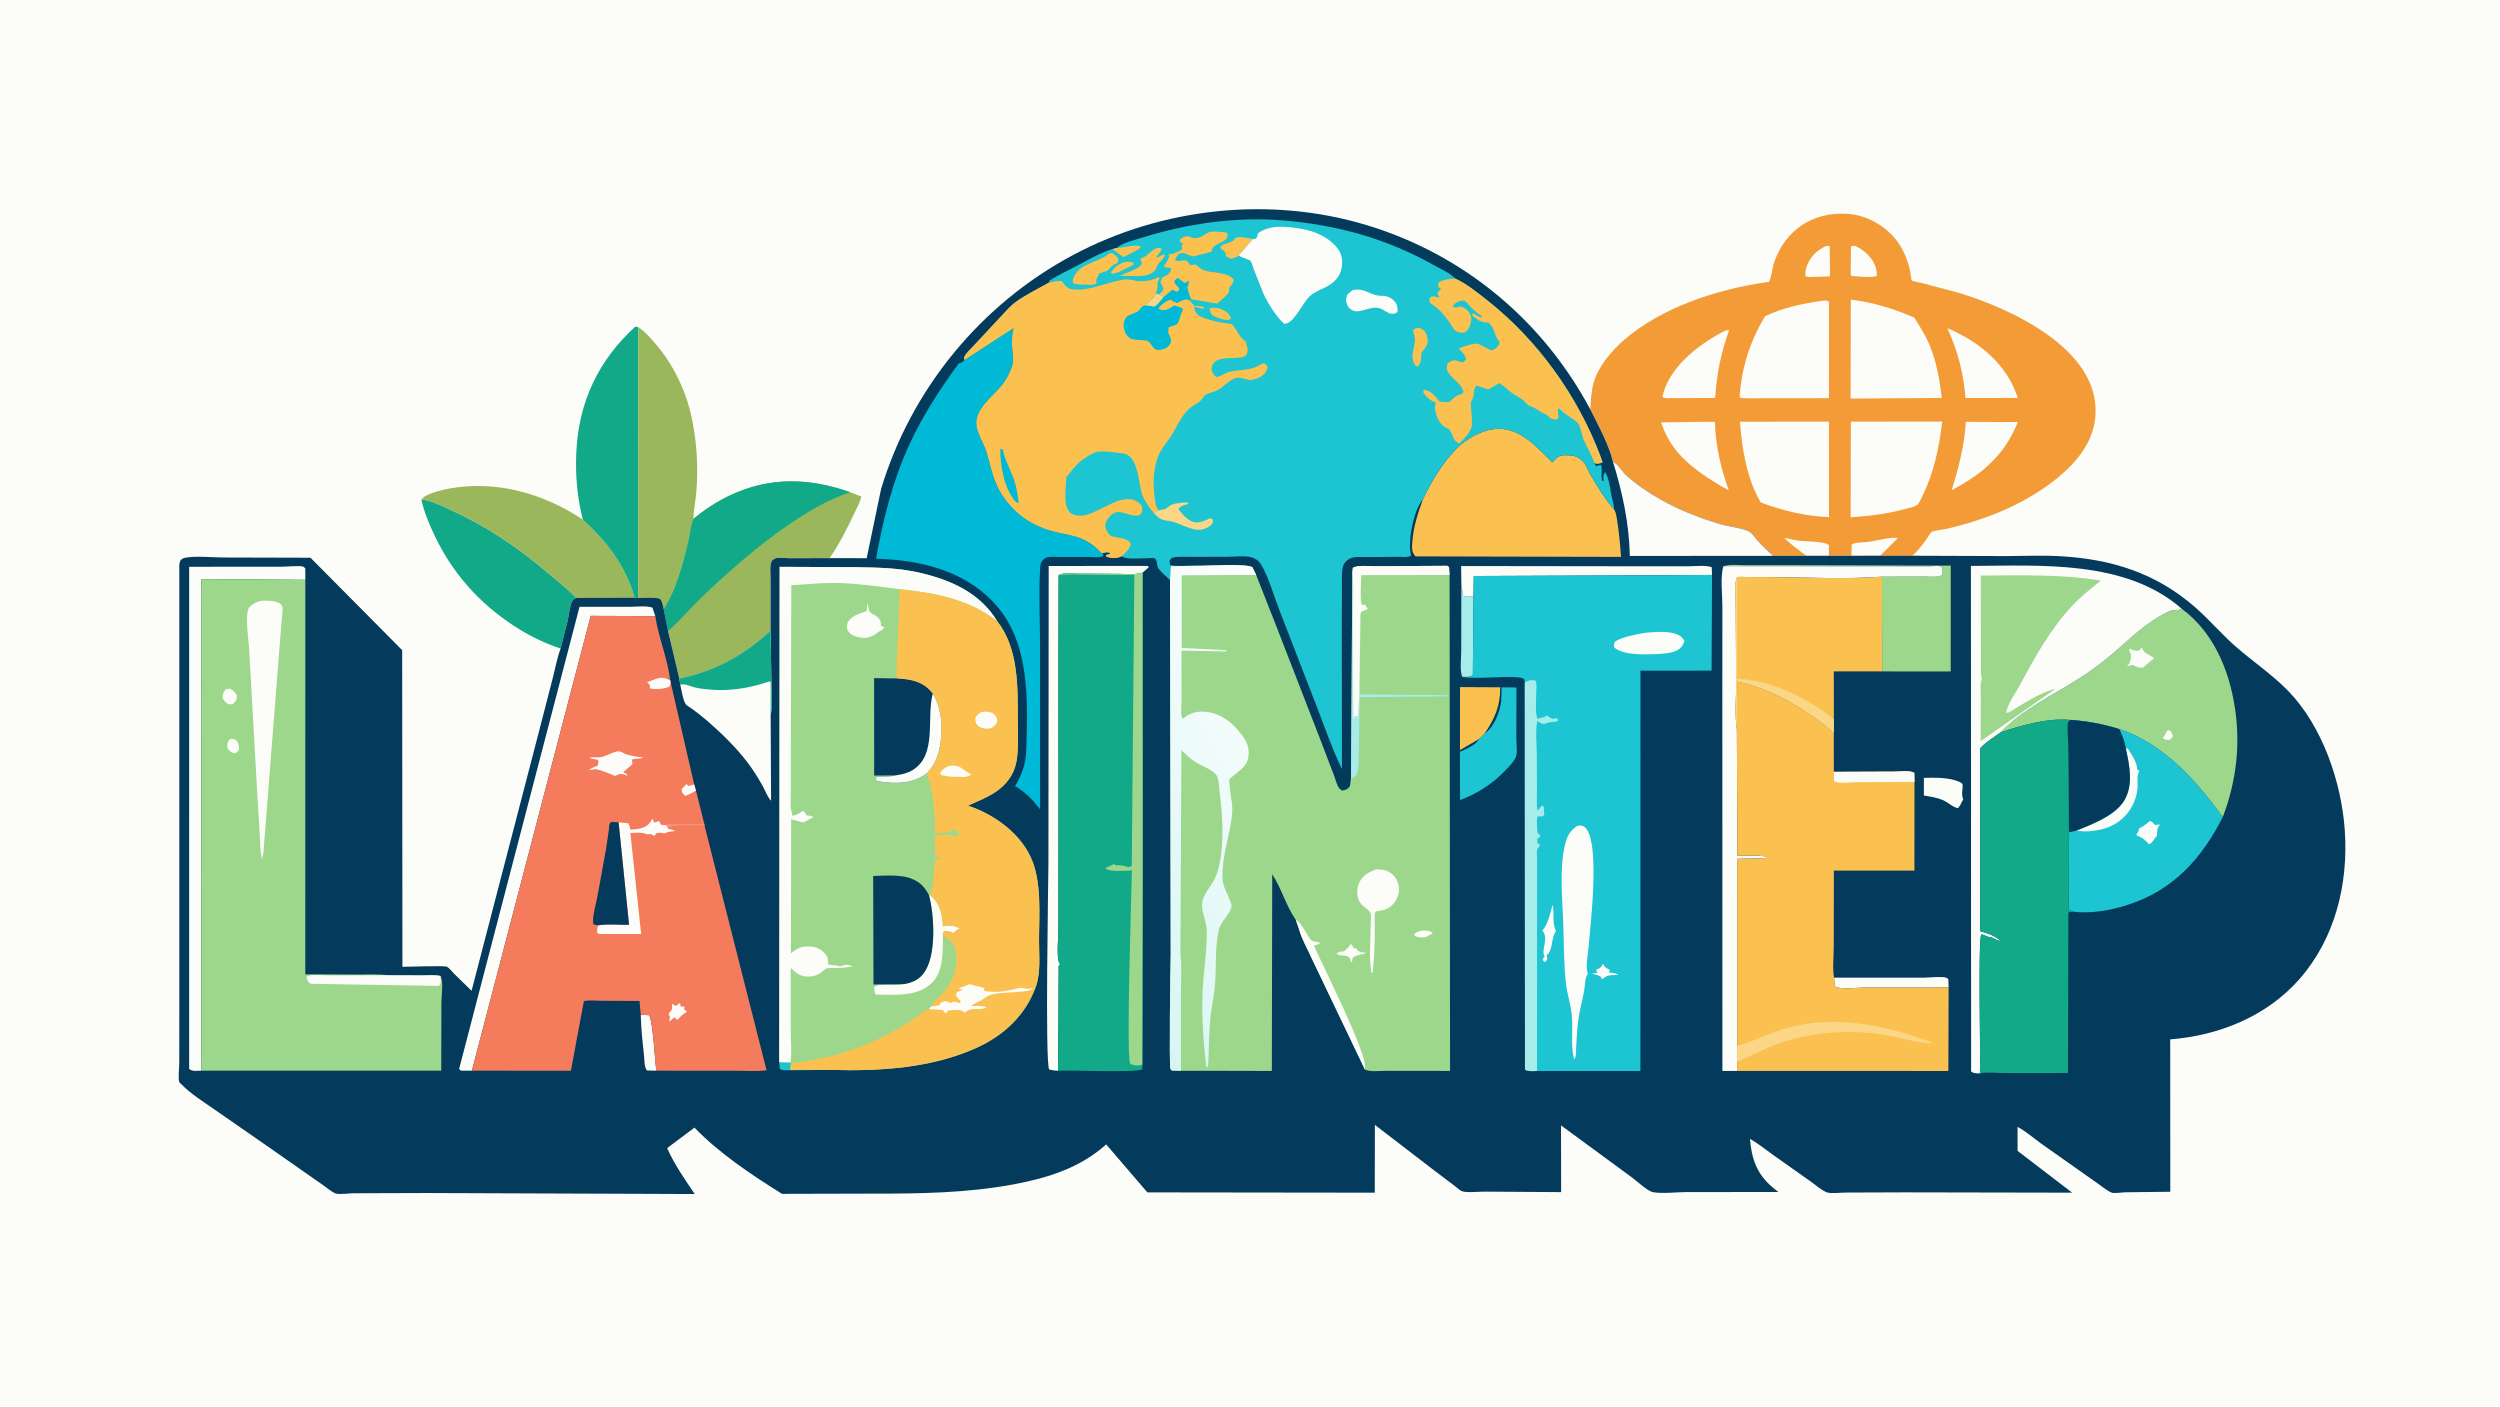 <svg version="1.1" xmlns="http://www.w3.org/2000/svg" style="display: block;" viewBox="0 0 2048 1152" width="1820" height="1024">
<defs>
	<linearGradient id="Gradient1" gradientUnits="userSpaceOnUse" x1="878.57" y1="716.675" x2="1097.31" y2="606.252">
		<stop class="stop0" offset="0" stop-opacity="1" stop-color="rgb(214,246,243)"/>
		<stop class="stop1" offset="1" stop-opacity="1" stop-color="rgb(255,255,255)"/>
	</linearGradient>
</defs>
<path transform="translate(0,0)" fill="rgb(252,252,249)" d="M -0 -0 L 2048 0 L 2048 1152 L -0 1152 L -0 -0 z"/>
<path transform="translate(0,0)" fill="rgb(17,169,135)" d="M 345.177 409.05 C 352.615 409.593 360.986 413.832 367.711 416.855 C 397.685 430.331 423.35 447.563 448.451 468.768 C 456.329 475.423 464.969 482.177 472.077 489.623 C 471.301 490.145 469.876 490.835 469.287 491.5 C 467.128 493.935 465.919 504.224 465.192 507.752 L 459.256 531.113 C 445.973 526.878 432.908 520.313 421.233 512.713 C 392.369 493.923 370.124 468.824 355.552 437.604 C 351.342 428.584 347.222 418.825 345.177 409.05 z"/>
<path transform="translate(0,0)" fill="rgb(155,183,92)" d="M 345.177 409.05 C 348.501 404.251 362.334 401.106 368.281 400.033 C 406.882 393.068 445.327 404.157 477.464 425.53 C 497.656 444.223 511.977 462.611 519.911 489.422 L 472.077 489.623 C 464.969 482.177 456.329 475.423 448.451 468.768 C 423.35 447.563 397.685 430.331 367.711 416.855 C 360.986 413.832 352.615 409.593 345.177 409.05 z"/>
<path transform="translate(0,0)" fill="rgb(17,169,135)" d="M 477.464 425.53 C 472.789 407.217 471.24 389.025 472.121 370.175 C 474.039 329.159 490.27 294.808 520.529 267.343 L 523.04 267.998 L 522.782 489.761 L 519.911 489.422 C 511.977 462.611 497.656 444.223 477.464 425.53 z"/>
<path transform="translate(0,0)" fill="rgb(155,183,92)" d="M 523.04 267.998 C 528.306 271.426 532.419 276.24 536.53 280.933 C 551.31 297.807 561.917 319.862 566.586 341.775 C 570.801 361.556 572.054 381.62 570.532 401.799 C 569.961 409.374 568.165 417.359 568.09 424.885 C 565.662 430.039 565.211 437.532 563.884 443.162 C 559.682 460.996 553.793 483.357 543.679 498.812 C 543.066 495.836 542.689 493.028 540.895 490.5 C 535.944 488.723 528.116 489.756 522.782 489.761 L 523.04 267.998 z"/>
<path transform="translate(0,0)" fill="rgb(155,183,92)" d="M 568.09 424.885 C 577.498 417.102 587.17 410.787 598.221 405.571 C 630.676 390.252 663.395 391.306 696.578 403.137 L 705.606 406.632 C 704.651 411.344 701.68 416.391 699.62 420.806 C 693.813 433.251 687.443 445.809 679.56 457.08 L 646.611 457.145 C 643.792 457.15 638 456.417 635.5 457.166 C 634.617 457.431 633.329 458.495 632.5 459.002 C 630.286 462.648 631.273 469.42 631.253 473.734 L 631.25 516.449 C 609.629 536.71 585.364 549.737 556.493 555.769 L 547.261 516.765 L 543.679 498.812 C 553.793 483.357 559.682 460.996 563.884 443.162 C 565.211 437.532 565.662 430.039 568.09 424.885 z"/>
<path transform="translate(0,0)" fill="rgb(17,169,135)" d="M 568.09 424.885 C 577.498 417.102 587.17 410.787 598.221 405.571 C 630.676 390.252 663.395 391.306 696.578 403.137 C 677.365 409.308 659.959 419.953 643.515 431.453 C 618.885 448.676 595.826 468.917 574.189 489.75 C 565.153 498.451 556.711 508.636 547.261 516.765 L 543.679 498.812 C 553.793 483.357 559.682 460.996 563.884 443.162 C 565.211 437.532 565.662 430.039 568.09 424.885 z"/>
<path transform="translate(0,0)" fill="rgb(242,155,55)" d="M 1302.76 335.22 C 1303.26 327.773 1303.49 320.05 1305.65 312.862 C 1309.62 299.654 1320.15 287.317 1330.37 278.403 C 1360.99 251.715 1406.56 236.957 1446.28 231.161 C 1446.48 231.132 1449.17 230.777 1449.18 230.758 C 1450.76 228.761 1452.12 218.594 1453.18 215.389 C 1462.18 188.42 1485.11 173.092 1513.68 175.033 C 1528.19 176.018 1542.44 183.696 1551.89 194.636 C 1558.46 202.238 1562.75 212.292 1564.83 222.031 C 1565.03 222.968 1565.72 229.231 1566.06 229.587 C 1566.71 230.253 1573.19 231.408 1574.42 231.721 L 1604.21 239.629 C 1646.99 252.555 1721.13 286.133 1716.53 341.094 C 1714.83 361.449 1702.09 377.46 1686.97 390.146 C 1668.97 405.256 1646.65 416.859 1624.47 424.49 C 1614.77 427.829 1604.84 430.723 1594.84 433.07 C 1592.57 433.605 1583.88 434.492 1582.48 435.597 C 1580.98 436.783 1579.16 440.25 1577.95 441.888 C 1574.69 446.311 1570.75 451.533 1566.57 455.121 L 1540.18 455.12 L 1516.64 455.16 L 1498.22 455.151 L 1479.74 455.149 L 1452.68 455.196 C 1447.8 451.181 1443.53 446.799 1439.29 442.129 C 1437.7 440.385 1435.32 436.787 1433.5 435.71 C 1427.64 432.241 1416.03 431.35 1409.19 429.287 C 1392.57 424.274 1376.07 417.864 1360.9 409.377 C 1350.89 403.779 1341.17 397.287 1332.59 389.649 C 1329 386.446 1325.22 379.81 1321.31 378.072 C 1317.82 363.644 1309.36 348.51 1302.76 335.22 z"/>
<path transform="translate(0,0)" fill="rgb(252,252,249)" d="M 1479.74 455.149 C 1473.56 450.493 1467.1 446.019 1461.69 440.447 C 1465.87 441.379 1470.11 442.356 1474.36 442.889 C 1479.2 443.496 1495.54 443.25 1498.26 446.5 L 1498.22 455.151 L 1479.74 455.149 z"/>
<path transform="translate(0,0)" fill="rgb(252,252,249)" d="M 1516.64 455.16 L 1516.91 446 C 1519.76 443.961 1525.19 444.341 1528.74 443.986 C 1536.39 443.221 1547.59 439.616 1554.77 440.63 L 1540.18 455.12 L 1516.64 455.16 z"/>
<path transform="translate(0,0)" fill="rgb(252,252,249)" d="M 1495.64 201.5 L 1497.87 201.163 L 1498.96 202 L 1499.08 226.229 L 1482.5 226.836 C 1481.15 226.877 1480.24 226.471 1478.99 226 C 1478.8 223.303 1478.99 221.134 1479.87 218.568 C 1482.67 210.418 1487.97 205.198 1495.64 201.5 z"/>
<path transform="translate(0,0)" fill="rgb(252,252,249)" d="M 1516.32 201.5 L 1519.5 201.272 C 1523.56 203.065 1526.8 205.061 1529.9 208.287 C 1534.81 213.396 1537.68 218.755 1537.5 225.876 C 1532.74 227.799 1522.05 226.138 1516.7 226.013 C 1515.72 224.304 1516.14 221.479 1516.15 219.521 L 1516.32 201.5 z"/>
<path transform="translate(0,0)" fill="rgb(252,252,249)" d="M 1610.44 345.456 L 1653.01 345.601 C 1646.19 362.302 1638.21 373.075 1624.6 384.789 C 1616.56 391.365 1607.83 396.626 1598.72 401.558 C 1604.63 383.035 1609.14 364.92 1610.44 345.456 z"/>
<path transform="translate(0,0)" fill="rgb(252,252,249)" d="M 1387.14 345.5 L 1404.91 345.402 C 1405.25 364.582 1409.75 383.582 1416.22 401.537 L 1410 398.124 L 1398.88 391.216 C 1380.63 378.875 1368.06 367.27 1360.75 345.896 L 1387.14 345.5 z"/>
<path transform="translate(0,0)" fill="rgb(252,252,249)" d="M 1595.27 268.769 C 1598.95 270.079 1602.62 272.064 1606.09 273.86 C 1627.48 284.937 1645.62 302.65 1652.97 325.868 L 1610.07 325.882 C 1608.71 305.637 1603.68 287.15 1595.27 268.769 z"/>
<path transform="translate(0,0)" fill="rgb(252,252,249)" d="M 1413.72 270.5 L 1416.51 270.236 C 1409.84 288.859 1406.35 306.113 1405.04 325.853 L 1365.5 326.045 C 1363.94 326.029 1363.28 325.82 1361.96 325 L 1362.81 321 C 1369.94 298.252 1393.2 280.812 1413.72 270.5 z"/>
<path transform="translate(0,0)" fill="rgb(252,252,249)" d="M 1425.4 345.345 L 1498.25 345.272 L 1498.33 423.458 C 1478.66 422.683 1460.84 418.332 1442.47 411.555 C 1431.13 392.82 1426.86 366.878 1425.4 345.345 z"/>
<path transform="translate(0,0)" fill="rgb(252,252,249)" d="M 1491.92 246.384 C 1494.58 246.099 1495.92 245.541 1498.32 247 L 1498.26 326.022 L 1431.75 326.159 L 1426 325.918 L 1425.04 324.5 C 1427 300.349 1433.42 279.95 1445.8 259.053 C 1459.37 252.183 1476.92 248.49 1491.92 246.384 z"/>
<path transform="translate(0,0)" fill="rgb(252,252,249)" d="M 1516.17 245.336 C 1534.85 247.613 1551.05 252.655 1568.27 260.095 C 1572.51 267.018 1577.04 274.013 1580.27 281.477 C 1586.45 295.774 1588.81 310.523 1590.77 325.856 L 1516.01 326.382 L 1516.17 245.336 z"/>
<path transform="translate(0,0)" fill="rgb(252,252,249)" d="M 1516.22 345.287 L 1591.06 345.224 C 1588.37 367.322 1584.45 386.774 1574.54 406.886 C 1573.54 408.832 1572.36 411.673 1570.83 413.207 C 1568.94 415.094 1564.28 415.873 1561.68 416.583 C 1546.46 420.74 1531.78 422.612 1516.05 423.634 L 1516.22 345.287 z"/>
<path transform="translate(0,0)" fill="rgb(4,59,92)" d="M 679.56 457.08 L 710 457.119 L 721.768 400.485 C 746.513 318.507 803.506 249.035 879.092 208.752 C 952.208 169.784 1040.67 160.305 1119.99 184.408 C 1199.21 208.482 1263.78 262.291 1302.76 335.22 C 1309.36 348.51 1317.82 363.644 1321.31 378.072 C 1325.22 379.81 1329 386.446 1332.59 389.649 C 1341.17 397.287 1350.89 403.779 1360.9 409.377 C 1376.07 417.864 1392.57 424.274 1409.19 429.287 C 1416.03 431.35 1427.64 432.241 1433.5 435.71 C 1435.32 436.787 1437.7 440.385 1439.29 442.129 C 1443.53 446.799 1447.8 451.181 1452.68 455.196 L 1479.74 455.149 L 1498.22 455.151 L 1516.64 455.16 L 1540.18 455.12 L 1566.57 455.121 L 1643.02 455.394 C 1657.75 455.377 1672.83 454.663 1687.53 455.491 C 1729.75 457.869 1765.96 469.201 1798.01 497.109 C 1809.84 507.406 1819.9 519.431 1831.64 529.652 C 1845.54 541.76 1861.33 552.438 1874.2 565.581 C 1902.47 594.462 1918.21 640.698 1920.87 680.417 C 1923.8 724.131 1912.94 768.73 1883.54 802.118 C 1856.74 832.546 1817.67 848.164 1777.84 851.331 L 1777.9 976.147 L 1741.07 976.572 C 1738.45 976.635 1731.89 977.648 1729.92 976.88 C 1725.78 975.268 1720.6 970.74 1716.83 968.221 L 1672.27 936.782 C 1666.05 932.308 1659.5 926.559 1652.77 922.988 L 1652.8 942.657 L 1697.54 976.901 L 1560.76 976.633 L 1511.48 976.812 C 1507.75 976.823 1500.1 977.849 1496.72 976.688 C 1492.54 975.253 1487.53 970.684 1483.78 968.073 L 1452.37 945.855 C 1446.27 941.495 1440.05 936.451 1433.55 932.789 C 1434.88 948.931 1439.11 961.463 1451.77 972.244 L 1456.83 976.351 L 1381.74 976.394 C 1373.49 976.406 1361.68 977.933 1353.87 976.443 C 1349.8 975.667 1340.39 967 1336.78 964.333 L 1278.78 921.789 L 1278.88 976.454 L 1216.06 976.044 C 1211.6 976.017 1201.69 977.136 1197.67 975.721 C 1195.89 975.093 1193.02 972.338 1191.42 971.164 L 1175.69 959.288 L 1126.3 921.356 L 1126.21 976.906 L 939.926 976.667 L 906.195 937.339 C 884.776 956.688 857.947 964.96 830.029 970.143 C 792.247 977.158 753.975 977.722 715.678 977.666 L 640.605 977.86 C 615.715 962.279 589.421 944.844 568.908 923.606 L 546.511 940.399 C 552.561 953.942 560.837 965.775 569.121 978.009 L 349.742 977.178 L 289.692 977.376 C 286.294 977.394 277.83 978.555 275.086 977.597 C 271.793 976.446 266.904 972.178 263.857 970.146 L 218.681 938.566 L 175.584 908.663 C 166.654 902.453 156.821 896.323 149.109 888.634 C 148.584 888.111 147.123 886.85 146.837 886.223 C 145.789 883.922 146.853 873.941 146.856 871.045 L 146.905 807.237 L 146.886 466.098 C 146.904 463.204 146.559 461.023 148.217 458.5 C 149.412 457.489 150.536 456.929 152.098 456.677 C 161.55 455.151 173.043 456.499 182.775 456.553 L 254.354 456.748 L 329.465 532.474 L 329.659 791.877 C 334.154 791.868 364.305 790.752 366.183 791.805 C 367.978 792.811 370.402 795.94 371.94 797.449 L 386.312 811.537 L 440.313 603.806 L 452.912 554.977 C 454.916 547.201 456.461 538.589 459.256 531.113 L 465.192 507.752 C 465.919 504.224 467.128 493.935 469.287 491.5 C 469.876 490.835 471.301 490.145 472.077 489.623 L 519.911 489.422 L 522.782 489.761 C 528.116 489.756 535.944 488.723 540.895 490.5 C 542.689 493.028 543.066 495.836 543.679 498.812 L 547.261 516.765 L 556.493 555.769 C 585.364 549.737 609.629 536.71 631.25 516.449 L 631.253 473.734 C 631.273 469.42 630.286 462.648 632.5 459.002 C 633.329 458.495 634.617 457.431 635.5 457.166 C 638 456.417 643.792 457.15 646.611 457.145 L 679.56 457.08 z"/>
<path transform="translate(0,0)" fill="rgb(29,196,209)" d="M 638.377 870.111 L 647.609 870.272 L 646.596 876.59 C 643.716 876.58 641.307 877.092 638.849 875.5 L 638.377 870.111 z"/>
<path transform="translate(0,0)" fill="rgb(252,252,249)" d="M 524.916 831.169 L 531.765 831.5 C 534.782 835.528 536.695 870.141 537.564 876.973 L 530 876.778 C 527.803 874.339 527.992 868.684 527.65 865.486 C 526.43 854.073 525.156 842.653 524.916 831.169 z"/>
<path transform="translate(0,0)" fill="rgb(252,252,249)" d="M 1576.06 637.098 C 1585.32 636.881 1596.93 636.539 1605.58 640.579 C 1605.85 640.709 1607.64 641.825 1607.67 642.039 C 1608.27 646.318 1606.49 649.3 1608.05 654.248 L 1608.3 655 C 1607.21 656.375 1606.55 657.929 1605.8 659.5 L 1604 661.916 C 1600.23 661.46 1595.61 657.035 1591.9 655.423 C 1586.91 653.251 1581.38 652.418 1576.04 651.522 L 1576.06 637.098 z"/>
<path transform="translate(0,0)" fill="rgb(167,236,235)" d="M 1197.14 478.483 L 1198.5 487.744 C 1200.98 489.253 1204.21 488.548 1207.1 488.473 L 1206.54 552.836 C 1204.11 554.98 1201.01 554.263 1197.84 554.316 C 1195.73 549.246 1197.03 538.756 1197.03 533.083 L 1197.14 478.483 z"/>
<path transform="translate(0,0)" fill="rgb(252,252,249)" d="M 1502.46 800.764 L 1576.04 800.76 C 1579.96 800.768 1591.26 799.5 1594.5 800.819 C 1595.11 801.065 1595.55 801.606 1596.07 802 L 1596.31 808.809 L 1527.04 808.87 C 1521.23 808.913 1507.91 810.657 1503.13 808 L 1502.46 800.764 z"/>
<path transform="translate(0,0)" fill="rgb(250,193,81)" d="M 1211.81 605.114 L 1196 614.358 L 1196.06 562.716 L 1228.99 562.893 C 1229.08 578.236 1224.53 588.479 1216.13 600.847 L 1211.81 605.114 z"/>
<path transform="translate(0,0)" fill="rgb(252,252,249)" d="M 1197.14 478.483 L 1196.95 463.556 L 1339.76 463.748 L 1383.45 463.742 C 1389.17 463.747 1396.99 462.67 1402.25 464.5 L 1402.49 470.859 L 1207.29 471.707 L 1207.1 488.473 C 1204.21 488.548 1200.98 489.253 1198.5 487.744 L 1197.14 478.483 z"/>
<path transform="translate(0,0)" fill="rgb(29,196,209)" d="M 1216.13 600.847 L 1216.85 600.326 C 1224.22 594.866 1228.64 583.144 1229.79 574.278 L 1230.18 562.899 L 1242.28 563.07 L 1242.17 604.805 C 1242.16 608.652 1243.07 615.297 1242.13 618.879 C 1240.9 623.575 1234.44 629.742 1231.05 633.134 C 1221.06 643.126 1209.19 650.296 1196.07 655.315 L 1195.99 615.707 C 1201.3 613.37 1208.77 610.357 1211.81 605.114 L 1216.13 600.847 z"/>
<path transform="translate(0,0)" fill="rgb(252,252,249)" d="M 866.812 877.037 C 864.236 876.953 861.994 876.645 859.5 875.99 C 855.991 870.476 858.81 723.945 858.869 706.398 L 859.089 463.53 L 939.499 463.448 C 940.333 463.44 940.569 463.958 941.167 464.5 L 936.008 468.991 C 930.194 470.902 922.748 469.994 916.654 469.972 L 881.032 469.826 C 877.262 469.817 870.253 468.827 867.222 471.062 L 867.036 546.351 L 867.088 679.462 L 867.014 762.184 C 867.004 768.214 865.255 784.539 868 789.287 L 869 789.606 L 867.283 791.011 L 866.812 877.037 z"/>
<path transform="translate(0,0)" fill="rgb(252,252,249)" d="M 1321.31 378.072 C 1325.22 379.81 1329 386.446 1332.59 389.649 C 1341.17 397.287 1350.89 403.779 1360.9 409.377 C 1376.07 417.864 1392.57 424.274 1409.19 429.287 C 1416.03 431.35 1427.64 432.241 1433.5 435.71 C 1435.32 436.787 1437.7 440.385 1439.29 442.129 C 1443.53 446.799 1447.8 451.181 1452.68 455.196 L 1335.15 455.294 C 1334.71 429.368 1329.04 402.74 1321.31 378.072 z"/>
<path transform="translate(0,0)" fill="rgb(252,252,249)" d="M 386.571 876.964 L 377.5 876.93 L 376.107 875.5 L 474.74 496.971 L 516.405 496.931 C 521.613 496.934 529.668 495.895 534.5 497.655 L 536.807 504.579 L 483.929 504.381 L 386.571 876.964 z"/>
<path transform="translate(0,0)" fill="rgb(156,215,139)" d="M 1411.85 463.673 C 1417.56 461.931 1425.01 462.9 1431.03 462.894 L 1473.02 462.885 L 1598.03 463.223 L 1598.02 549.94 L 1541.86 549.892 L 1541.72 472.264 L 1577.24 472.17 C 1581.24 472.161 1587.54 473.032 1590.87 471 L 1591.13 465 C 1590.59 464.591 1590.15 463.98 1589.5 463.773 C 1587.58 463.16 1582.95 463.774 1580.81 463.774 L 1552.75 463.774 L 1411.85 463.673 z"/>
<path transform="translate(0,0)" fill="rgb(252,252,249)" d="M 631.25 516.449 L 631.966 562.074 C 632.047 569.462 632.945 578.376 631.31 585.534 L 631.67 655.763 C 629.169 653.704 626.638 647.06 624.965 644.057 C 621.151 637.215 617.08 630.663 612.341 624.418 C 602.92 612.002 591.008 600.549 579.284 590.299 C 575.208 586.736 570.924 583.475 566.558 580.279 C 565.485 579.493 562.488 577.864 561.812 576.854 C 559.358 573.187 558.404 565.273 557.274 560.873 L 556.493 555.769 C 585.364 549.737 609.629 536.71 631.25 516.449 z"/>
<path transform="translate(0,0)" fill="rgb(17,169,135)" d="M 631.25 516.449 L 631.966 562.074 C 632.047 569.462 632.945 578.376 631.31 585.534 L 631.352 558.319 C 630.132 558.101 629.79 558.222 628.647 558.601 C 613.258 563.703 597.598 566.182 581.345 564.765 C 577.294 564.411 572.951 563.921 569 562.958 C 565.357 562.07 560.881 559.546 557.274 560.873 L 556.493 555.769 C 585.364 549.737 609.629 536.71 631.25 516.449 z"/>
<path transform="translate(0,0)" fill="rgb(252,252,249)" d="M 164.982 876.972 C 161.651 876.975 157.356 877.798 154.951 875.5 L 154.968 464.17 L 231.178 464.107 C 234.2 464.105 246.374 463.016 248.5 464.093 C 249.129 464.411 249.552 465.031 250.077 465.5 L 250.13 474.827 L 164.869 474.243 L 164.982 876.972 z"/>
<path transform="translate(0,0)" fill="rgb(252,252,249)" d="M 1411.85 463.673 L 1552.75 463.774 L 1580.81 463.774 C 1582.95 463.774 1587.58 463.16 1589.5 463.773 C 1590.15 463.98 1590.59 464.591 1591.13 465 L 1590.87 471 C 1587.54 473.032 1581.24 472.161 1577.24 472.17 L 1541.72 472.264 C 1511.13 474.571 1479.23 472.699 1448.51 472.609 L 1430.24 472.535 C 1428.14 472.525 1424.96 472.109 1423.05 472.922 C 1420.46 477.88 1421.92 488.641 1421.91 494.584 L 1422.24 558 C 1422.46 570.735 1420.82 584.783 1422.84 597.334 L 1423.3 700.92 C 1430.95 700.851 1438.91 700.383 1446.5 701.423 L 1446.76 702.789 L 1423.09 703.409 L 1423.11 856.624 L 1423.08 869.71 L 1423 877.172 L 1410.99 877.166 L 1410.93 570.613 L 1410.96 495.746 C 1410.97 486.549 1409.1 472.335 1411.85 463.673 z"/>
<path transform="translate(0,0)" fill="rgb(250,193,81)" d="M 1541.72 472.264 L 1541.86 549.892 L 1502.24 549.894 L 1502.29 589.279 L 1502.24 600.858 C 1495.85 594.082 1488.66 589.253 1481 584.071 C 1462.76 571.736 1444.58 562.943 1423.03 558.046 L 1422.84 597.334 C 1420.82 584.783 1422.46 570.735 1422.24 558 L 1421.91 494.584 C 1421.92 488.641 1420.46 477.88 1423.05 472.922 C 1424.96 472.109 1428.14 472.525 1430.24 472.535 L 1448.51 472.609 C 1479.23 472.699 1511.13 474.571 1541.72 472.264 z"/>
<path transform="translate(0,0)" fill="rgb(251,214,134)" d="M 1422.84 597.334 C 1420.82 584.783 1422.46 570.735 1422.24 558 L 1421.91 494.584 C 1421.92 488.641 1420.46 477.88 1423.05 472.922 L 1422.96 555.682 C 1429.91 556.524 1437.13 557.149 1443.92 558.893 C 1463.11 563.818 1487.34 576.179 1502.29 589.279 L 1502.24 600.858 C 1495.85 594.082 1488.66 589.253 1481 584.071 C 1462.76 571.736 1444.58 562.943 1423.03 558.046 L 1422.84 597.334 z"/>
<path transform="translate(0,0)" fill="rgb(156,215,139)" d="M 1787.27 498.552 C 1813.27 517.72 1826.1 548.614 1830.83 579.638 C 1835.51 610.311 1831.93 640.33 1820.9 669.2 C 1798.55 638.853 1772.89 609.645 1736.27 597.166 C 1722.84 593.016 1709.71 590.496 1695.69 589.587 C 1676.94 587.978 1656.78 593.933 1639.12 599.676 C 1656.53 581.078 1682.35 569.011 1703.56 555.456 C 1716.62 547.11 1728.97 537.267 1740.44 526.861 C 1750.11 518.086 1760.26 509.578 1771.78 503.305 C 1774.77 501.677 1778.31 499.46 1781.81 499.703 C 1783.67 499.832 1784.83 499.469 1786.57 498.823 L 1787.27 498.552 z"/>
<path transform="translate(0,0)" fill="rgb(252,252,249)" d="M 1775.25 598.5 L 1777.5 598.08 C 1779.38 600.11 1779.42 600.745 1779.96 603.5 L 1777.5 606.027 C 1775.18 605.86 1773.51 606.208 1771.79 604.5 C 1773.24 602.595 1774.24 600.666 1775.25 598.5 z"/>
<path transform="translate(0,0)" fill="rgb(252,252,249)" d="M 1754.24 530.5 L 1754.54 530.671 C 1757.27 536.177 1760.49 535.584 1764.69 539 L 1755.5 546.765 C 1752.43 547.233 1751.13 546.337 1748.35 545.131 L 1746.8 544.493 C 1745.35 545.062 1744.03 545.328 1742.5 545.554 C 1743.51 544.414 1744.56 543.272 1744.97 541.759 C 1746.06 537.699 1746.07 536.195 1743.98 532.5 L 1745 531.341 C 1747.66 533.035 1749.49 532.994 1752.5 532.87 L 1754.24 530.5 z"/>
<path transform="translate(0,0)" fill="rgb(250,193,81)" d="M 1196.09 364.493 C 1206.44 356.34 1218.63 349.653 1232.36 351.477 C 1248.52 353.623 1260.7 367.762 1271.68 378.605 C 1275.54 374.778 1276.43 372.69 1282.16 372.743 C 1288.1 372.798 1292.22 373.226 1296.52 377.6 C 1299.76 380.893 1300.77 385.122 1303.05 389 C 1308.48 398.271 1315.07 409.1 1322.22 417.117 C 1324.19 420.158 1324.44 424.411 1325.01 427.956 C 1326.5 437.326 1327.26 446.609 1327.96 456.061 L 1159.5 455.642 C 1158.82 454.743 1158.17 453.835 1157.66 452.821 C 1156.24 449.985 1156.81 445.981 1157.06 442.92 C 1158.05 430.912 1161.61 420.176 1165.62 408.907 C 1173.46 392.739 1182.83 376.824 1196.09 364.493 z"/>
<path transform="translate(0,0)" fill="rgb(29,196,209)" d="M 1695.69 589.587 C 1709.71 590.496 1722.84 593.016 1736.27 597.166 C 1772.89 609.645 1798.55 638.853 1820.9 669.2 C 1803.93 702.732 1780.71 728.737 1744.03 740.774 C 1729.59 745.513 1713.39 748.593 1698.16 746.695 L 1694.72 745.045 L 1694.88 681.697 L 1694.18 608.377 C 1694.17 604.191 1692.86 594.806 1694.12 591.5 C 1694.33 590.97 1695.3 590.067 1695.69 589.587 z"/>
<path transform="translate(0,0)" fill="rgb(252,252,249)" d="M 1761.01 672.5 C 1763.06 672.555 1763.96 674.209 1765.34 675.656 L 1769.5 675.278 C 1766.75 678.82 1767.2 680.117 1767.09 684.5 C 1764.42 686.976 1763.88 689.964 1760.5 691.51 C 1757.91 688.647 1755.52 686.151 1751.75 684.989 C 1750.67 684.654 1750.71 684.392 1750.06 683.5 C 1751.02 682.249 1751.86 681.185 1752.14 679.594 L 1752.31 678.5 C 1755.73 676.979 1758.2 674.938 1761.01 672.5 z"/>
<path transform="translate(0,0)" fill="rgb(252,252,249)" d="M 1741.49 613.226 L 1743.04 612.995 C 1746.12 617.688 1750.7 624.382 1750.8 630.083 L 1752.5 631.674 C 1750.03 635.673 1751.5 640.933 1751.05 645.613 C 1749.43 662.492 1737.63 675.556 1721.32 679.323 C 1714.58 680.878 1707.78 681.417 1700.93 680.353 C 1713.87 675.069 1732.33 668.192 1739.99 655.922 C 1747.85 643.317 1744.5 626.767 1741.49 613.226 z"/>
<path transform="translate(0,0)" fill="rgb(4,59,92)" d="M 1695.69 589.587 C 1709.71 590.496 1722.84 593.016 1736.27 597.166 C 1738.45 602.267 1740.81 607.675 1741.49 613.226 C 1744.5 626.767 1747.85 643.317 1739.99 655.922 C 1732.33 668.192 1713.87 675.069 1700.93 680.353 L 1694.88 681.697 L 1694.18 608.377 C 1694.17 604.191 1692.86 594.806 1694.12 591.5 C 1694.33 590.97 1695.3 590.067 1695.69 589.587 z"/>
<path transform="translate(0,0)" fill="rgb(252,252,249)" d="M 1621.93 879.242 C 1619.25 879.006 1616.71 879.399 1614.73 877.5 L 1614.58 463.469 C 1671.46 463.259 1741.16 458.195 1787.27 498.552 L 1786.57 498.823 C 1784.83 499.469 1783.67 499.832 1781.81 499.703 C 1778.31 499.46 1774.77 501.677 1771.78 503.305 C 1760.26 509.578 1750.11 518.086 1740.44 526.861 C 1728.97 537.267 1716.62 547.11 1703.56 555.456 C 1682.35 569.011 1656.53 581.078 1639.12 599.676 C 1633.88 603.592 1626.45 607.922 1622.25 612.811 L 1622.1 762.677 C 1627.8 764.249 1634.59 766.293 1638.79 770.642 C 1635.17 770.543 1633.44 767.843 1629.94 767.582 C 1627.94 767.433 1625.56 765.634 1623.11 765.292 C 1620.22 770.229 1622.7 865.788 1621.93 879.242 z"/>
<path transform="translate(0,0)" fill="rgb(156,215,139)" d="M 1622.65 471.339 C 1655.68 471.307 1688.39 470.025 1721.09 475.513 C 1712.62 482.155 1704.38 488.765 1697.04 496.666 C 1679.3 515.782 1667.05 538.132 1654.76 560.909 C 1650.99 567.896 1644.96 576.093 1643.24 583.817 L 1645.5 583.488 C 1656.84 576.924 1671.08 567.072 1683.83 564.17 L 1622.57 607.011 L 1622.63 569.299 C 1622.64 566.349 1621.92 559.295 1623.33 556.905 C 1623.82 556.063 1622.7 552.556 1622.7 550.862 L 1622.65 471.339 z"/>
<path transform="translate(0,0)" fill="rgb(0,185,214)" d="M 790.27 294.641 L 830.424 268.52 C 829.593 272.807 828.77 277.07 828.97 281.455 C 829.236 287.284 831.066 294.625 829.088 300.224 C 827.265 305.385 824.309 310.939 820.938 315.224 C 813.409 324.796 797.774 335.265 800.086 349.197 C 801.254 356.235 806.073 363.224 808.177 370.149 C 812.01 382.758 813.707 394.606 821.311 405.81 C 832.359 422.092 846.509 431.379 865.65 435.821 C 872.373 437.382 879.635 438.416 886 441.119 C 889.836 442.748 893.548 444.782 896.726 447.5 C 898.765 449.245 900.778 451.796 903.083 453.111 L 904.056 455.02 C 901.511 456.976 896.993 456.187 893.73 456.174 L 869.117 456.169 C 865.717 456.187 861.035 455.674 857.773 456.412 C 856.448 456.713 855.263 457.699 854.349 458.661 C 852.808 460.284 852.261 462.43 852.127 464.611 C 850.81 486.103 852.028 508.448 852.036 530.015 L 852.059 662.871 C 845.54 654.604 840.524 649.258 831.497 643.788 C 837.347 634.236 840.361 625.418 840.711 614.194 C 841.985 573.331 844.055 525.279 813.986 493.366 C 788.877 466.718 753.013 458.574 717.694 457.569 C 723.312 425.296 731.407 393.403 745.16 363.554 C 756.035 339.951 770.173 318.435 785.451 297.5 C 787.499 297.129 788.414 296.587 789.863 295.079 L 790.27 294.641 z"/>
<path transform="translate(0,0)" fill="rgb(17,169,135)" d="M 1639.12 599.676 C 1656.78 593.933 1676.94 587.978 1695.69 589.587 C 1695.3 590.067 1694.33 590.97 1694.12 591.5 C 1692.86 594.806 1694.17 604.191 1694.18 608.377 L 1694.88 681.697 L 1694.72 745.045 L 1698.16 746.695 L 1694.39 747.316 L 1694.09 878.884 L 1642.12 878.905 C 1635.88 878.911 1627.84 877.836 1621.93 879.242 C 1622.7 865.788 1620.22 770.229 1623.11 765.292 C 1625.56 765.634 1627.94 767.433 1629.94 767.582 C 1633.44 767.843 1635.17 770.543 1638.79 770.642 C 1634.59 766.293 1627.8 764.249 1622.1 762.677 L 1622.25 612.811 C 1626.45 607.922 1633.88 603.592 1639.12 599.676 z"/>
<path transform="translate(0,0)" fill="rgb(17,169,135)" d="M 867.222 471.062 C 870.253 468.827 877.262 469.817 881.032 469.826 L 916.654 469.972 C 922.748 469.994 930.194 470.902 936.008 468.991 L 936.1 710.605 L 935.797 871.9 L 935.723 875.858 C 930.109 878.818 878.376 876.356 866.812 877.037 L 867.283 791.011 L 869 789.606 L 868 789.287 C 865.255 784.539 867.004 768.214 867.014 762.184 L 867.088 679.462 L 867.036 546.351 L 867.222 471.062 z"/>
<path transform="translate(0,0)" fill="rgb(156,215,139)" d="M 867.222 471.062 C 870.253 468.827 877.262 469.817 881.032 469.826 L 916.654 469.972 C 922.748 469.994 930.194 470.902 936.008 468.991 L 936.1 710.605 L 935.797 871.9 C 935.166 872.228 935.145 872.283 934.331 872.455 C 931.786 872.993 927.923 872.626 925.773 871.184 C 922.541 863.621 926.855 732.415 927.268 712.88 C 921.977 713.177 909.53 714.219 905.667 711.5 L 906.5 710.51 C 908.618 709.746 910.517 708.785 912.5 707.722 L 914 708.666 C 917.839 708.593 920.727 708.929 924.374 710.146 C 925.72 710.02 926.009 709.774 927.143 709 L 929.258 470.85 L 890.495 470.574 C 882.832 470.529 874.815 469.969 867.222 471.062 z"/>
<path transform="translate(0,0)" fill="rgb(250,193,81)" d="M 1422.84 597.334 L 1423.03 558.046 C 1444.58 562.943 1462.76 571.736 1481 584.071 C 1488.66 589.253 1495.85 594.082 1502.24 600.858 L 1502.26 632.128 L 1551.38 631.93 C 1555.74 631.912 1564.72 630.704 1568.23 633 L 1568.34 640.403 L 1568.28 713.047 L 1502.28 713.039 L 1502.22 775.29 C 1502.22 783.19 1501.04 793.088 1502.46 800.764 L 1503.13 808 C 1507.91 810.657 1521.23 808.913 1527.04 808.87 L 1596.31 808.809 L 1596.1 877.201 L 1423 877.172 L 1423.08 869.71 L 1423.11 856.624 L 1423.09 703.409 L 1446.76 702.789 L 1446.5 701.423 C 1438.91 700.383 1430.95 700.851 1423.3 700.92 L 1422.84 597.334 z"/>
<path transform="translate(0,0)" fill="rgb(252,252,249)" d="M 1502.26 632.128 L 1551.38 631.93 C 1555.74 631.912 1564.72 630.704 1568.23 633 L 1568.34 640.403 L 1519.17 640.617 C 1514.77 640.682 1505.9 642.019 1502.5 639.827 L 1502.26 632.128 z"/>
<path transform="translate(0,0)" fill="rgb(251,214,134)" d="M 1423.11 856.624 L 1423.74 856.464 C 1436.48 853.042 1448.75 846.44 1461.64 842.664 C 1502.78 830.607 1542.75 839.452 1582 853.5 L 1582.75 854.616 C 1569.84 854.311 1555.4 849.285 1542.44 847.378 C 1514.36 843.247 1484.58 845.124 1457.67 854.531 C 1445.7 858.714 1434.6 864.531 1423.08 869.71 L 1423.11 856.624 z"/>
<path transform="translate(0,0)" fill="rgb(156,215,139)" d="M 250.13 474.827 L 250.099 798.022 L 294.26 798.211 C 301.599 798.265 310.154 797.685 317.373 798.81 L 345.837 798.904 C 350.603 798.925 356.224 798.393 360.852 799.354 C 363.451 804.069 361.645 815.461 361.6 821.207 L 361.471 876.945 L 164.982 876.972 L 164.869 474.243 L 250.13 474.827 z"/>
<path transform="translate(0,0)" fill="rgb(252,252,249)" d="M 188.102 605.5 C 190.828 605.013 191.035 604.994 193.5 606.234 C 194.909 608.198 195.625 609.6 195.81 611.995 C 195.999 614.446 195.345 614.67 193.785 616.5 L 191.455 616.853 C 188.551 615.663 188.218 615.247 186.377 612.676 C 186.055 609.066 185.915 608.628 188.102 605.5 z"/>
<path transform="translate(0,0)" fill="rgb(252,252,249)" d="M 184.778 564.5 L 188.5 564.013 C 191.147 565.63 192.552 566.673 194.041 569.5 C 193.876 573.576 193.633 573.75 190.938 576.5 L 187.5 576.944 C 184.937 575.485 183.714 574.443 182.375 571.795 C 182.492 568.085 182.682 567.569 184.778 564.5 z"/>
<path transform="translate(0,0)" fill="rgb(252,252,249)" d="M 317.373 798.81 L 345.837 798.904 C 350.603 798.925 356.224 798.393 360.852 799.354 C 360.903 802.381 361.69 805.16 359.666 807.5 L 254.5 805.792 C 251.897 804.19 251.931 802.811 251.017 800 C 253.934 797.7 264.17 798.901 268.207 798.924 L 317.373 798.81 z"/>
<path transform="translate(0,0)" fill="rgb(252,252,249)" d="M 213.121 492.154 C 218.81 491.769 224.353 491.574 229.5 494.287 C 229.877 494.781 231.045 495.978 231.187 496.5 C 231.985 499.434 231.036 504.855 230.76 507.991 L 228.827 532.16 L 215.797 698.411 L 214.603 704 C 213.049 697.218 213.151 690.03 212.755 683.105 L 210.975 654.185 L 206.408 572.659 L 204.001 530.102 C 203.488 522.14 200.606 504.907 203.759 497.931 C 206.582 494.652 209.06 493.527 213.121 492.154 z"/>
<path transform="translate(0,0)" fill="rgb(29,196,209)" d="M 1402.49 470.859 L 1402.13 549.234 L 1343.87 549.273 L 1343.8 877.227 L 1259.13 877.23 C 1255.81 877.228 1251.98 877.914 1249.26 876 L 1249.1 558.996 L 1248.48 555.994 C 1242.71 552.263 1208.15 556.895 1197.84 554.316 C 1201.01 554.263 1204.11 554.98 1206.54 552.836 L 1207.1 488.473 L 1207.29 471.707 L 1402.49 470.859 z"/>
<path transform="translate(0,0)" fill="rgb(252,252,249)" d="M 1313.2 789.5 C 1314.83 792.62 1315.73 792.835 1318.77 794.342 L 1318.03 796.5 C 1320.77 796.831 1323.37 796.882 1325.71 798.5 C 1323.02 798.636 1317.46 798.407 1315.39 799.966 L 1314.5 800.695 C 1313.86 801.048 1313.3 801.693 1312.57 801.754 C 1311.94 801.805 1311.83 800.743 1311.47 800.238 C 1310.48 798.871 1305.75 797.938 1304 797.463 L 1308.79 796.734 L 1307.32 794.356 C 1310.7 792.948 1311.36 792.864 1313.2 789.5 z"/>
<path transform="translate(0,0)" fill="rgb(252,252,249)" d="M 1271.97 741.091 C 1273.43 747.76 1271.45 755.373 1274.22 761.537 L 1274.67 762.5 C 1270.54 768.206 1272.41 777.494 1267.56 781.915 L 1267.08 782.308 C 1267.13 783.196 1267.24 783.983 1267.41 784.862 L 1267.61 785.811 L 1265.5 788.172 C 1264.08 786.85 1264.05 786.916 1263.85 785 L 1265.5 783.523 C 1261.83 778.56 1269.08 768.973 1263.79 762.517 L 1263.4 762.052 C 1268.17 757.868 1269.88 747.26 1271.97 741.091 z"/>
<path transform="translate(0,0)" fill="rgb(252,252,249)" d="M 1347.66 518.232 C 1355.07 517.604 1364.87 516.71 1372 518.885 C 1375.74 520.025 1378.09 521.597 1379.93 525 C 1379.25 526.69 1378.51 528.622 1377.28 529.992 C 1372.73 535.067 1364.2 535.107 1357.9 535.705 C 1347.03 535.795 1331.6 537.191 1322.55 530.5 C 1321.95 527.713 1321.8 527.683 1323.24 525.259 C 1329.89 521.24 1340.06 519.769 1347.66 518.232 z"/>
<path transform="translate(0,0)" fill="rgb(252,252,249)" d="M 1292.02 676.5 C 1293.38 676.15 1294.57 675.872 1295.97 676.252 C 1312.36 680.706 1302.76 758.546 1301.35 775.839 C 1300.91 781.278 1298.53 792.919 1300.9 797.349 C 1298.21 800.785 1298.53 807.135 1297.75 811.45 C 1296.35 819.139 1294.19 826.753 1293.08 834.47 C 1291.67 844.324 1291.47 854.559 1290.87 864.5 C 1290.67 865.945 1290.42 866.546 1289.5 867.68 C 1286.53 856.141 1288.72 843.762 1287.68 832 C 1286.93 823.379 1283.85 814.573 1282.85 805.726 C 1281.01 789.526 1281.18 773.18 1280.64 756.914 C 1279.96 736.508 1277.32 712.348 1281.91 692.436 C 1283.56 685.295 1285.83 680.496 1292.02 676.5 z"/>
<path transform="translate(0,0)" fill="rgb(167,236,235)" d="M 1249.1 558.996 C 1252.53 557.004 1253.67 557.039 1257.5 557.093 C 1258.97 559.073 1258.59 561.12 1258.63 563.484 C 1258.72 568.823 1257.17 584.921 1259.68 588.802 L 1260.2 588.589 C 1261.93 587.895 1263.46 587.523 1265.3 587.294 L 1267 585.884 C 1268.14 586.549 1270.3 588.199 1271.5 588.51 C 1274.45 589.278 1274.41 586.482 1276.7 589.865 C 1275.65 590.601 1275.41 591.048 1274.1 591.061 C 1270.55 591.096 1267.81 591.91 1264.5 593.121 C 1262.47 592.452 1261.1 591.84 1259.43 590.5 C 1257.62 599.008 1258.94 609.759 1258.97 618.525 L 1259.08 647.376 C 1259.11 652.742 1258.68 658.542 1259.5 663.844 C 1261.84 662.242 1260.95 660.834 1264 659.762 C 1265.58 662.346 1264.11 663.662 1265.23 666.5 L 1264.32 668.5 C 1262.87 668.992 1259.99 668.239 1259.61 668.903 C 1258.3 671.245 1259.4 679.019 1259.5 681.935 L 1262.05 684.5 C 1261.24 685.785 1260.65 686.266 1259.33 687.005 L 1259.5 690.51 L 1261.7 692.057 C 1260.99 693.265 1259.74 694.761 1259.21 696 C 1258.7 697.19 1259.2 701.584 1259.2 703.028 L 1259.16 727.103 L 1259.13 877.23 C 1255.81 877.228 1251.98 877.914 1249.26 876 L 1249.1 558.996 z"/>
<path transform="translate(0,0)" fill="rgb(244,123,91)" d="M 536.807 504.579 C 539.476 522.38 546.979 539.47 549.069 557.25 L 549.255 558.17 L 568.675 642.447 L 570.117 647.488 L 577.033 674.997 L 577.114 676.043 L 627.979 876.677 C 619.423 877.679 610.11 876.999 601.46 876.996 L 537.564 876.973 C 536.695 870.141 534.782 835.528 531.765 831.5 L 524.916 831.169 L 523.914 819.856 L 492.015 819.685 C 487.953 819.669 482.095 818.929 478.294 820.052 L 467.686 877 L 386.571 876.964 L 483.929 504.381 L 536.807 504.579 z"/>
<path transform="translate(0,0)" fill="rgb(243,148,121)" d="M 545.459 675.758 C 548.507 674.283 552.212 674.812 555.538 674.823 L 577.033 674.997 L 577.114 676.043 C 567.478 676.058 556.275 674.981 546.966 677.51 L 545.459 675.758 z"/>
<path transform="translate(0,0)" fill="rgb(252,252,249)" d="M 570.117 647.488 C 568.351 648.561 566.573 649.769 564.618 650.461 C 563.793 650.753 563.102 651.044 562.344 651.49 L 561.5 651.998 C 559.247 649.757 558.528 649.499 558.335 646.187 L 562.373 642.219 L 564 643.744 L 568.675 642.447 L 570.117 647.488 z"/>
<path transform="translate(0,0)" fill="rgb(252,252,249)" d="M 557.119 821.5 C 557.241 822.582 557.451 823.472 557.81 824.5 L 560.724 824.375 L 560.426 826.5 L 562.734 828.716 C 559.904 830.336 557.986 832.027 555.807 834.445 L 555.081 835.257 C 553.776 834.908 553.358 834.03 552.5 833.028 C 551.176 834.282 549.802 836.041 548.05 836.5 C 548.257 835.522 548.831 833.95 548.791 833 C 548.769 832.461 547.695 830.895 547.8 830.5 C 548.137 829.231 550.108 827.851 550.5 826.572 C 550.767 825.701 550.395 823.142 550.365 822.136 C 551.554 822.64 552.446 823.257 553.5 823.983 L 557.119 821.5 z"/>
<path transform="translate(0,0)" fill="rgb(252,252,249)" d="M 549.255 558.17 C 549.292 560.141 549.289 560.495 548.286 562.304 C 544.604 564.404 536.385 564.817 532.296 563.785 L 532.5 561.303 L 530.119 558.707 L 537.418 556.008 C 542.315 554.326 544.62 555.092 549.069 557.25 L 549.255 558.17 z"/>
<path transform="translate(0,0)" fill="rgb(252,252,249)" d="M 504.946 615.5 C 509.233 614.854 509.949 616.89 513.696 618.004 C 518.016 619.288 522.539 619.877 527 620.417 C 523.951 621.99 520.621 620.84 517.5 622.236 C 518.036 623.497 517.996 624.659 518.013 626 L 510.5 632.453 L 513.5 633.966 L 513.883 635.5 C 512.974 634.991 511.954 634.396 510.933 634.162 C 507.696 633.421 506.274 634.297 503.5 635.725 L 502.801 635.115 C 501.349 634.102 489.312 629.787 487.852 629.974 L 483 630.657 L 483 630.064 C 484.735 629.166 486.536 628.098 488.437 627.613 L 489.373 627.393 C 490.153 625.354 490.456 624.384 489.847 622.258 C 487.297 621.935 484.96 621.467 482.5 620.72 C 485.892 619.547 489.086 620.728 492.5 620.076 C 496.405 619.329 500.775 616.585 504.946 615.5 z"/>
<path transform="translate(0,0)" fill="rgb(252,252,249)" d="M 506.765 673.492 L 514.751 674.324 C 515.621 676.082 516.075 677.68 516.5 679.59 L 521.627 679.047 C 525.167 678.671 529.594 677.167 531.937 674.369 L 532.931 673 L 534.679 670.5 L 535.679 673.5 C 537.332 673.708 538.447 673.007 539.879 672.303 L 541.5 675.598 L 545.459 675.758 L 546.966 677.51 L 547.107 678.691 C 549.243 679.258 551.448 679.744 553.5 680.569 C 550.331 680.961 547.036 681.14 544.16 682.633 C 541.303 681.666 540.501 681.941 537.5 682.566 L 536 684.74 C 534.911 684.1 533.565 682.906 532.322 683.082 C 530.822 683.295 529.746 683.531 528.368 682.814 C 525.716 681.435 519.526 682.221 516.404 682.269 L 525.228 765.001 L 490.5 765.007 L 489.03 763.5 C 489.254 761.692 489.345 759.679 489.872 757.944 C 497.606 756.527 507.337 757.547 515.301 757.477 L 506.765 673.492 z"/>
<path transform="translate(0,0)" fill="rgb(4,59,92)" d="M 489.872 757.944 C 488.546 757.836 487.371 757.414 486.119 757 C 485.939 756.11 485.811 755.412 485.831 754.5 C 485.971 747.918 488.214 740.431 489.466 733.957 L 496.579 694.726 L 498.816 679.539 C 498.963 678.426 499.003 675.394 499.471 674.5 C 499.789 673.891 500.49 673.579 501 673.119 L 506.765 673.492 L 515.301 757.477 C 507.337 757.547 497.606 756.527 489.872 757.944 z"/>
<path transform="translate(0,0)" fill="rgb(156,215,139)" d="M 638.377 870.111 L 638.69 464.208 L 700.266 464.487 C 718.766 464.751 737.08 465.037 755.156 469.442 C 780.169 475.538 803.016 485.943 816.882 508.681 C 834.549 531.147 833.692 562.719 833.801 589.72 C 833.842 599.87 834.404 610.489 833.173 620.56 C 831.865 631.256 827.168 639.629 818.689 646.325 C 811.14 652.286 801.703 655.93 792.996 659.844 C 813.63 666.775 834.056 681.066 843.819 700.93 C 853.793 721.222 851.156 748.818 851.176 770.874 C 851.187 782.741 852.652 796.488 848.654 807.815 C 840.416 831.153 822.703 847.84 800.5 858 C 763.355 874.997 720.404 877.494 680.161 876.306 L 646.596 876.59 L 647.609 870.272 L 638.377 870.111 z"/>
<path transform="translate(0,0)" fill="rgb(252,252,249)" d="M 710.415 494.5 C 712.043 496.273 711.066 498.946 712.392 500.851 C 713.949 503.088 717.149 503.573 719.047 505.537 C 721.497 508.07 721.736 509.021 721.55 512.5 L 724.437 513.5 C 723.004 516.539 721.424 516.034 719.033 518 C 715.549 520.865 713.39 521.507 708.999 522.465 L 704.655 522.093 C 701.358 521.663 696.746 519.942 694.912 517 C 693.164 514.195 693.792 512.509 694.406 509.5 C 699.374 503.075 702.943 503.224 709.952 500.5 L 710.415 494.5 z"/>
<path transform="translate(0,0)" fill="rgb(252,252,249)" d="M 762.145 733.263 C 770.451 740.529 771.645 748.463 772.5 758.983 L 773.216 758.681 C 776.813 757.339 781.63 758.234 785.099 759.793 L 786.308 760.5 L 785.577 760.872 C 783.616 761.89 782.349 762.61 781 764.366 L 780.378 764.046 C 777.882 762.812 776.176 762.579 773.424 762.5 C 772.406 763.989 772.4 764.097 772.437 765.906 C 772.22 778.782 773.372 795.136 763.45 804.966 C 752.861 815.459 736.789 814.939 722.885 814.702 L 717.395 814.576 C 715.934 812.411 716.338 810.648 716.346 808.122 C 721.309 805.117 732.364 807.943 738.538 806.148 C 740.13 806.118 741.531 805.921 743.074 805.535 C 750.1 803.777 754.702 800.849 758.379 794.506 C 766.983 779.665 765.285 749.438 761.047 733.247 L 762.145 733.263 z"/>
<path transform="translate(0,0)" fill="rgb(4,59,92)" d="M 738.538 806.148 L 715.573 806.335 L 715.307 717.441 C 724.451 717.227 738.005 716.129 746.382 719.572 L 747 719.833 C 754.214 722.813 757.349 726.409 761.047 733.247 C 765.285 749.438 766.983 779.665 758.379 794.506 C 754.702 800.849 750.1 803.777 743.074 805.535 C 741.531 805.921 740.13 806.118 738.538 806.148 z"/>
<path transform="translate(0,0)" fill="rgb(4,59,92)" d="M 733.218 635.112 L 716.118 635.194 L 716.087 555.375 L 735.784 555.661 C 746.395 556.293 755.702 558.072 762.983 566.549 L 764.176 568.105 C 772.124 580.605 772.784 599.243 769.565 613.53 C 767.743 621.62 765.053 627.387 759.301 633.386 C 747.302 642.334 733.478 642.053 719.136 639.889 L 718.155 639.735 L 717.2 637.5 L 718.5 636.076 C 723.194 635.966 728.71 636.397 733.218 635.112 z"/>
<path transform="translate(0,0)" fill="rgb(252,252,249)" d="M 764.176 568.105 C 772.124 580.605 772.784 599.243 769.565 613.53 C 767.743 621.62 765.053 627.387 759.301 633.386 C 747.302 642.334 733.478 642.053 719.136 639.889 L 718.155 639.735 L 717.2 637.5 L 718.5 636.076 C 723.194 635.966 728.71 636.397 733.218 635.112 C 738.194 634.424 743.072 633.447 747.433 630.823 C 767.96 618.473 758.84 588.32 763.994 568.772 L 764.176 568.105 z"/>
<path transform="translate(0,0)" fill="rgb(252,252,249)" d="M 638.377 870.111 L 638.69 464.208 L 700.266 464.487 C 718.766 464.751 737.08 465.037 755.156 469.442 C 780.169 475.538 803.016 485.943 816.882 508.681 C 793.075 490.568 766.12 485.604 737.065 482.551 C 720.434 480.392 703.525 477.875 686.75 477.463 C 673.961 477.15 660.997 478.499 648.241 479.304 L 647.837 616.877 L 647.836 649.798 C 647.842 654.328 647.056 660.697 648.498 664.885 C 648.851 665.911 648.93 666.926 649.053 668 C 651.179 668.227 653.996 666.713 655.732 665.387 L 657 664.223 L 659.082 664.871 L 660.5 667.678 C 662.662 668.013 664.62 668.295 666.632 669.179 L 658 673.626 L 648.099 670.983 L 647.946 780.875 C 653.159 776.479 657.024 774.636 664 775.215 C 669.157 775.644 673.274 777.803 676.469 781.875 C 678.391 784.323 678.466 786.917 678.249 789.901 C 681.694 790.731 685.076 790.322 688.5 791.456 C 693.342 789.912 693.94 789.679 698.716 791.489 C 693.698 792.688 688.487 792.677 683.356 792.917 C 681.89 792.986 678.482 792.691 677.213 793.191 C 675.385 793.911 673.104 796.389 671.293 797.5 C 666.522 800.427 658.76 800.741 653.937 797.883 C 651.707 796.561 649.665 794.511 647.75 792.766 L 647.825 846.623 C 647.833 854.143 648.777 862.967 647.609 870.272 L 638.377 870.111 z"/>
<path transform="translate(0,0)" fill="rgb(250,193,81)" d="M 737.065 482.551 C 766.12 485.604 793.075 490.568 816.882 508.681 C 834.549 531.147 833.692 562.719 833.801 589.72 C 833.842 599.87 834.404 610.489 833.173 620.56 C 831.865 631.256 827.168 639.629 818.689 646.325 C 811.14 652.286 801.703 655.93 792.996 659.844 C 813.63 666.775 834.056 681.066 843.819 700.93 C 853.793 721.222 851.156 748.818 851.176 770.874 C 851.187 782.741 852.652 796.488 848.654 807.815 C 840.416 831.153 822.703 847.84 800.5 858 C 763.355 874.997 720.404 877.494 680.161 876.306 L 649 876.109 L 648.011 875 L 648.5 870.644 C 678.168 868.019 709.169 857.924 734.938 842.98 C 740.191 839.934 745.342 836.677 750.247 833.093 C 753.366 830.814 757.065 827.196 760.879 826.485 L 763.192 824.096 C 765.27 819.178 772.18 813.939 775.564 809.526 C 781.567 801.698 784.586 789.997 783.219 780.287 C 782.088 772.255 778.494 770.493 772.437 765.906 C 772.4 764.097 772.406 763.989 773.424 762.5 C 776.176 762.579 777.882 762.812 780.378 764.046 L 781 764.366 C 782.349 762.61 783.616 761.89 785.577 760.872 L 786.308 760.5 L 785.099 759.793 C 781.63 758.234 776.813 757.339 773.216 758.681 L 772.5 758.983 C 771.645 748.463 770.451 740.529 762.145 733.263 C 765.279 723.852 764.701 713.799 766.23 704.086 C 768.222 703.96 768.884 703.685 770.49 702.5 C 768.923 702.358 767.52 702.339 766.138 701.5 L 766.074 683.912 C 770.276 683.846 777.445 682.807 781.074 684.965 L 781.5 685.249 L 786.49 682.5 L 784 681.684 L 782.973 679.5 C 780.379 677.756 781.524 679.263 779.51 680.5 C 776.879 682.116 769.407 682.1 766.114 682.455 C 765.983 666.274 764.87 648.703 759.301 633.386 C 765.053 627.387 767.743 621.62 769.565 613.53 C 772.784 599.243 772.124 580.605 764.176 568.105 L 762.983 566.549 C 755.702 558.072 746.395 556.293 735.784 555.661 L 734.159 554 L 737.065 482.551 z"/>
<path transform="translate(0,0)" fill="rgb(252,252,249)" d="M 776.604 627.5 C 786.146 625.569 787.47 629.734 794.766 633.867 L 795.5 634.278 C 793.986 635.948 791.734 635.978 789.563 636.447 C 787.731 636.289 785.862 636.067 784.026 636.21 C 779.554 636.559 775.378 635.607 771 634.773 L 770.062 633 C 771.84 630.275 773.879 629.086 776.604 627.5 z"/>
<path transform="translate(0,0)" fill="rgb(252,252,249)" d="M 803.389 583.5 C 806.699 582.21 810.328 582.897 813.5 584.153 C 815.821 586.554 816.469 587.073 817.043 590.5 C 815.915 593.714 815.144 594.12 812.5 596.058 C 811.743 596.363 811.699 596.417 810.759 596.581 C 807.741 597.11 804.55 596.721 802 594.941 C 799.292 593.05 799.186 591.509 798.871 588.5 C 799.732 585.922 801.202 584.985 803.389 583.5 z"/>
<path transform="translate(0,0)" fill="rgb(252,252,249)" d="M 786.714 821.656 L 787 820.123 L 783.293 815.847 L 783.5 813.094 L 788.406 810.5 L 785.256 809.517 C 788.337 808.385 791.651 807.536 794.5 805.898 L 795.112 806.224 C 798.104 807.779 804.751 807.826 806.5 809.685 L 806.044 811.5 C 812.144 812.968 820.421 812.46 826.5 811.132 L 828.065 810.856 C 832.196 810.119 835.189 808.3 839.449 809.57 C 841.657 810.228 842.837 809.98 845 809.218 L 845.946 810 C 841.067 813.374 820.175 812.276 812 814.691 C 808.502 815.724 806.111 818.129 803 819.796 C 800.228 821.281 798.015 821.732 795.506 823.975 C 799.17 824.045 804.74 823.47 808.008 825 C 802.964 828.4 795.729 823.974 790.5 829.444 C 785.943 825.771 782.68 827.672 777.089 827.5 L 774.5 830.141 C 773.563 829.229 773.083 828.418 772.5 827.251 L 760.879 826.485 L 763.192 824.096 C 765.77 824.103 767.661 824.11 770.055 823.013 L 770.29 821.5 C 771.232 821.165 773.6 820.01 774.5 820.004 C 775.836 819.995 777.627 821.353 779 821.439 C 779.489 821.469 780.529 820.474 781.081 820.412 C 782.375 820.265 785.317 821.348 786.714 821.656 z"/>
<path transform="translate(0,0)" fill="rgb(156,215,139)" d="M 984.01 463.303 C 991.795 463.282 1020.64 461.472 1025.93 464.5 L 1029.02 470.778 L 1045.79 513.43 L 1080.65 603.249 L 1092.82 635.092 C 1093.85 637.768 1095.3 643.333 1096.96 645.5 C 1097.49 646.19 1098.79 646.949 1099.5 647.516 C 1103.08 646.743 1103.44 646.72 1105.84 644 L 1106.42 639.389 L 1106.79 639.275 L 1107.82 468.893 L 1108.23 465.068 C 1111.74 462.571 1122.78 463.743 1127.5 463.718 L 1185.5 463.363 L 1187.04 464.5 L 1187.51 470.866 L 1187.88 877.149 L 1134.9 877.083 C 1130.24 877.077 1122.05 878.192 1118.1 875.943 L 1074.51 784.834 C 1071.27 777.477 1066.52 769.424 1064.38 761.744 L 1061.53 753.427 L 1061.17 752.915 C 1053.48 741.68 1049.71 727.547 1042.21 716.02 L 1041.89 877.187 L 986.877 877.032 L 967.419 877.06 L 960 876.829 C 959.606 876.386 959.085 876.029 958.817 875.5 C 957.655 873.213 958.767 790.84 959.035 781.739 L 958.471 474.996 L 958.885 463.667 L 984.01 463.303 z"/>
<path transform="translate(0,0)" fill="rgb(252,252,249)" d="M 1163.36 762.5 C 1164.54 762.27 1165.79 762.04 1167 762.11 C 1169.59 762.259 1172.06 762.505 1173.74 764.5 L 1168.12 767.49 L 1166.41 767.732 C 1163.58 767.918 1160.52 767.759 1158.31 765.869 C 1159.55 763.647 1161.11 763.446 1163.36 762.5 z"/>
<path transform="translate(0,0)" fill="rgb(252,252,249)" d="M 1106.3 773.5 L 1107.32 773.602 L 1108.84 776.5 L 1111.78 777.126 L 1111.5 778.25 C 1113.64 779.645 1115.47 779.968 1117.94 780.282 L 1118.86 780.395 C 1118.56 781.682 1111.24 782.009 1108.77 783.869 C 1107.74 784.639 1107.87 786.263 1107.68 787.5 L 1106.67 788.362 C 1105.79 779.257 1099.34 784.998 1094.79 781 C 1096.64 779.57 1097.87 779.481 1100.18 779.333 C 1101.6 779.243 1101.74 778.335 1102.81 777.531 C 1104.26 776.437 1104.89 775.649 1105.89 774.12 L 1106.3 773.5 z"/>
<path transform="translate(0,0)" fill="rgb(167,236,235)" d="M 1106.79 639.275 L 1107.82 468.893 C 1109.08 480.898 1108.29 493.586 1108.28 505.67 L 1108.61 588.929 L 1109.77 586.599 L 1112 586.5 L 1112.5 589.072 L 1113.65 565.243 L 1114.5 568.714 L 1185.99 569.341 L 1185 570.323 L 1113.9 570.961 L 1113.21 612.989 C 1113 619.895 1113.55 627.875 1111.5 634.51 L 1107.51 637.5 L 1107.25 640.045 L 1106.79 639.275 z"/>
<path transform="translate(0,0)" fill="rgb(252,252,249)" d="M 1061.53 753.427 C 1066.31 755.379 1070.22 765.885 1073.96 769.855 C 1075.82 771.832 1079.4 770.718 1081.5 772.565 C 1079.83 773.428 1078.25 774.089 1076.45 774.637 C 1082.97 789.911 1121.78 865.636 1118.1 875.943 L 1074.51 784.834 C 1071.27 777.477 1066.52 769.424 1064.38 761.744 L 1061.53 753.427 z"/>
<path transform="translate(0,0)" fill="rgb(252,252,249)" d="M 1127.3 712.091 C 1129.03 712.051 1130.72 712.144 1132.42 712.378 C 1137.06 713.017 1140.49 715.174 1143.18 719 C 1145.73 722.628 1146.58 727.502 1145.74 731.831 C 1144.49 738.279 1139.15 744.159 1132.62 745.582 C 1130.82 745.973 1128.26 745.863 1126.79 746.962 C 1125.6 747.845 1126.23 757.021 1126.23 758.93 C 1126.24 770.095 1126.09 781.126 1124.82 792.237 L 1124.61 796.5 L 1123.5 796.896 C 1121.31 784.734 1122.88 769.499 1122.89 757.046 C 1122.89 755.6 1123.43 749.022 1122.91 748.075 C 1120.73 744.09 1115 742.166 1112.91 736.929 C 1111.38 733.093 1111.47 727.282 1113.19 723.5 C 1116.11 717.086 1120.95 714.4 1127.3 712.091 z"/>
<path transform="translate(0,0)" fill="rgb(252,252,249)" d="M 1107.82 468.893 L 1108.23 465.068 C 1111.74 462.571 1122.78 463.743 1127.5 463.718 L 1185.5 463.363 L 1187.04 464.5 L 1187.51 470.866 L 1115.18 471.01 C 1115.15 475.514 1113.67 493.046 1116 495.607 L 1118 495.014 L 1120.5 498.647 C 1117.77 500.662 1114.9 499.664 1114.49 503.045 L 1113.65 565.243 L 1112.5 589.072 L 1112 586.5 L 1109.77 586.599 L 1108.61 588.929 L 1108.28 505.67 C 1108.29 493.586 1109.08 480.898 1107.82 468.893 z"/>
<path transform="translate(0,0)" fill="url(#Gradient1)" d="M 984.01 463.303 C 991.795 463.282 1020.64 461.472 1025.93 464.5 L 1029.02 470.778 L 968.03 471.176 L 968.073 530.636 L 1004.55 532.5 L 1004.5 533.521 L 967.893 532.877 L 967.882 574.639 C 967.881 578.019 966.904 586.147 968.765 588.731 C 975.234 583.668 980.608 582.095 988.942 583.131 C 1001.37 584.675 1010.6 592.847 1017.81 602.546 C 1021.91 608.065 1023.7 613.377 1022.62 620.224 C 1021.52 627.169 1016.34 630.396 1011.27 634.622 C 1010.07 635.621 1007.65 637.241 1007 638.585 C 1006.8 639.021 1007.14 641.292 1007.18 641.893 C 1007.54 647.938 1008.78 653.752 1009.36 659.752 C 1009.71 663.461 1009.38 667.323 1008.83 671 C 1006.36 687.632 1000.59 703.389 1001.53 720.45 C 1001.84 726.068 1005.69 732.239 1007.6 737.543 C 1008 738.65 1009.11 741.567 1008.87 742.632 C 1007.38 749.387 999.87 754.657 998.3 762.137 C 995.276 776.542 996.451 791.324 995.395 805.896 C 994.721 815.202 992.498 824.218 991.588 833.466 C 990.285 846.707 990.435 860.162 989.699 873.452 L 988.156 873.915 C 985.808 853.261 984.181 831.351 985.279 810.605 C 986.133 794.462 988.825 778.387 988.581 762.172 C 988.468 754.63 983.708 746.045 984.835 739.181 C 986.023 731.943 991.591 726.546 994.875 720.199 C 1000.72 708.897 1001.7 688.877 1001.4 676.259 C 1001.16 666.454 1000.06 656.918 998.977 647.19 C 998.59 643.719 998.513 638.24 996.716 635.187 C 995.924 633.84 994.212 632.358 992.946 631.5 C 989.015 628.834 984.288 627.137 980.187 624.684 C 975.555 621.913 971.693 618.103 967.81 614.393 L 966.98 781.412 C 968.289 791.902 967.405 803.213 967.381 813.798 L 967.419 877.06 L 960 876.829 C 959.606 876.386 959.085 876.029 958.817 875.5 C 957.655 873.213 958.767 790.84 959.035 781.739 L 958.471 474.996 L 958.885 463.667 L 984.01 463.303 z"/>
<path transform="translate(0,0)" fill="rgb(29,196,209)" d="M 914.875 202.963 C 920.107 198.534 928.068 196.91 934.564 194.859 C 971.901 183.069 1012.41 177.121 1051.57 180.451 C 1095.18 184.16 1135.47 195.14 1173.8 216.627 C 1179.52 219.834 1187.66 223.291 1192.04 228.03 C 1201.32 232.207 1209.74 239.123 1217.71 245.367 C 1259.65 278.227 1292.58 324.247 1311.29 374.076 L 1312.82 378.5 C 1311.09 379.572 1309.66 379.623 1307.66 379.751 L 1306.11 378.949 L 1307.5 381.894 L 1308.14 381.552 C 1309.26 381.024 1310.3 380.852 1311.5 380.615 C 1313.13 384.736 1311.11 389.308 1312.5 393.81 L 1313.84 393.5 L 1313.55 392.44 C 1313.12 390.67 1313.67 388.651 1314.62 387.122 L 1315 386.62 C 1317.57 390.995 1319.02 398.47 1319.67 403.5 C 1320.29 408.279 1322.1 412.058 1322.22 417.117 C 1315.07 409.1 1308.48 398.271 1303.05 389 C 1300.77 385.122 1299.76 380.893 1296.52 377.6 C 1292.22 373.226 1288.1 372.798 1282.16 372.743 C 1276.43 372.69 1275.54 374.778 1271.68 378.605 C 1260.7 367.762 1248.52 353.623 1232.36 351.477 C 1218.63 349.653 1206.44 356.34 1196.09 364.493 C 1182.83 376.824 1173.46 392.739 1165.62 408.907 L 1165.11 409.538 C 1158.14 418.314 1153.72 441.168 1155.32 451.995 L 1155.98 455 C 1153.46 456.724 1148.9 456.028 1145.77 456.038 L 1118.98 456.205 C 1115.18 456.244 1110.27 455.716 1106.73 457.074 C 1103.43 458.335 1100.68 461.21 1099.98 464.692 C 1098.95 469.854 1099.35 475.712 1099.32 480.966 L 1099.2 510.094 L 1099.33 629.907 C 1091.37 613.518 1085.39 596.164 1078.87 579.165 L 1048.04 499.557 C 1043.37 487.741 1039.57 473.238 1033.16 462.401 C 1031.37 459.376 1028.96 457.639 1025.64 456.544 C 1020.3 454.78 1011.19 455.965 1005.48 455.968 L 975.541 456.061 C 970.619 456.089 964.74 455.485 960 456.843 L 958.074 459 L 958.5 462.778 C 966.661 464.373 975.699 462.61 984.01 463.303 L 958.885 463.667 L 958.471 474.996 C 955.832 472.418 949.417 467.321 948.241 464 C 947.527 461.984 948.149 458.117 945.5 457.093 C 944.583 456.739 941.451 457.114 940.349 457.118 C 935.397 457.134 922.437 458.529 918.768 455.552 L 918.137 455.861 C 914.31 457.607 910.063 457.238 906.157 455.862 L 906.069 454.5 L 909 453.675 L 909.347 452.873 C 906.874 451.742 905.599 452.494 903.083 453.111 C 900.778 451.796 898.765 449.245 896.726 447.5 C 893.548 444.782 889.836 442.748 886 441.119 C 879.635 438.416 872.373 437.382 865.65 435.821 C 846.509 431.379 832.359 422.092 821.311 405.81 C 813.707 394.606 812.01 382.758 808.177 370.149 C 806.073 363.224 801.254 356.235 800.086 349.197 C 797.774 335.265 813.409 324.796 820.938 315.224 C 824.309 310.939 827.265 305.385 829.088 300.224 C 831.066 294.625 829.236 287.284 828.97 281.455 C 828.77 277.07 829.593 272.807 830.424 268.52 L 790.27 294.641 L 789.609 293.816 C 789.668 293.434 789.754 292.68 789.915 292.273 C 791.182 289.083 796.361 284.551 798.731 281.906 L 821.216 257.747 C 824.491 254.413 827.843 250.342 831.593 247.606 C 839.979 241.487 849.951 236.62 859.003 231.525 L 859.921 229.509 C 867.743 224.806 875.742 221.024 883.784 216.764 C 893.042 211.859 901.162 207.121 911.24 203.876 L 914.875 202.963 z"/>
<path transform="translate(0,0)" fill="rgb(250,193,81)" d="M 921.296 214.5 C 924.033 214.113 925.856 214.223 928.5 215.036 L 928.785 216.5 L 917.045 222.631 L 911 224.233 L 910.128 223 C 913.342 218.22 915.948 216.466 921.296 214.5 z"/>
<path transform="translate(0,0)" fill="rgb(250,193,81)" d="M 914.875 202.963 C 920.757 202.928 928.494 200.213 933.86 201.5 L 934.5 202.572 C 930.467 205.901 924.87 208.095 920.195 210.462 L 911.24 203.876 L 914.875 202.963 z"/>
<path transform="translate(0,0)" fill="rgb(250,193,81)" d="M 990.79 252.5 L 991.452 252.251 C 994.651 251.413 999.329 252.408 1002.23 253.929 C 1005.55 255.673 1007.35 257.448 1008.5 260.948 C 1007.93 261.277 1007.58 261.539 1006.99 261.735 C 1004.08 262.706 997.29 260.275 994.5 258.896 C 991.852 257.587 991.482 255.051 990.79 252.5 z"/>
<path transform="translate(0,0)" fill="rgb(250,193,81)" d="M 1014.78 209.148 C 1012.69 210.671 1011.03 211.312 1008.5 211.859 C 1007.68 211.437 1005.03 210.403 1004.5 209.801 C 1003.95 209.182 1004.15 207.059 1003.63 206.347 C 1002.31 204.532 1000.97 205.227 999.723 202.5 L 1001.13 200.5 C 1004.45 199.656 1007.39 198.398 1010.5 196.996 L 1011.92 195 C 1014.22 192.91 1023.22 195.182 1026.5 195.608 L 1014.78 209.148 z"/>
<path transform="translate(0,0)" fill="rgb(250,193,81)" d="M 1160.03 268.5 C 1162.42 268.588 1163.59 268.407 1165.59 269.876 C 1168.09 271.715 1169.33 275.368 1169.62 278.382 C 1170.02 282.478 1166.64 286.013 1164.27 289 C 1164.38 291.968 1164.13 294.317 1163.5 297.203 L 1161.78 299.787 L 1160.01 299.897 C 1154.33 292.758 1158.57 287.227 1159.07 279.097 C 1159.25 276.253 1158.29 273.216 1157.51 270.5 L 1160.03 268.5 z"/>
<path transform="translate(0,0)" fill="rgb(250,193,81)" d="M 946.653 203.5 C 948.594 202.953 949.584 202.687 951.5 203.416 C 951.266 206.23 948.76 208.423 946.99 210.5 C 950.168 211.183 951.407 207.764 954.36 208.5 C 952.871 212.644 950.246 213.787 948.167 217.166 C 947.309 218.561 947.35 220.027 946.19 221.297 C 942.821 224.984 937.979 225.81 933.25 226.113 L 917.438 225.745 C 922.054 223.179 929.359 221.563 933.195 218.449 C 937.525 214.935 933.869 214.862 934.396 211.5 C 939.909 210.113 941.587 206.026 946.653 203.5 z"/>
<path transform="translate(0,0)" fill="rgb(251,214,134)" d="M 949.028 417.875 C 950.938 417.579 953.335 417.321 955.081 416.5 C 956.896 415.647 957.969 413.947 960 413.212 C 963.402 411.983 967.892 411.766 971.5 411.317 L 974.114 412.5 C 970.76 413.695 967.102 413.802 965.396 417 C 968.716 421.287 973.765 427.381 979.632 427.8 C 983.587 428.082 988.063 425.998 991.5 424.232 L 993.5 425.538 C 993.636 427.18 993.954 427.689 992.873 429.041 C 990.76 431.684 986.683 433.514 983.338 433.819 C 976.258 434.466 967.775 429.289 961.024 427.354 C 958.012 426.491 953.688 426.428 951 425.057 C 949.662 424.375 948.409 423.244 947.287 422.253 L 945.257 420.257 C 946.305 419.024 947.594 418.533 949.028 417.875 z"/>
<path transform="translate(0,0)" fill="rgb(250,193,81)" d="M 908.684 207.5 L 910.884 207.114 C 912.399 208.12 914.515 209.272 915.526 210.806 C 916.678 212.556 916.033 213.375 915.5 215.17 C 912.213 216.487 910.555 217.935 908.288 220.633 C 907.007 222.158 902.075 223.262 900.039 224.142 C 899.952 225.39 899.91 225.827 899.147 226.859 C 897.916 228.521 897.922 229.566 898.159 231.531 L 898.223 232.019 C 895.524 233.791 892.435 233.078 889.247 233.022 C 885.881 233.004 882.749 233.059 879.5 232.058 L 878.656 230 C 881.783 215.682 898.186 215.746 907.955 208.089 L 908.684 207.5 z"/>
<path transform="translate(0,0)" fill="rgb(252,252,249)" d="M 1108.31 237.5 C 1117.96 235.279 1122.78 242.333 1131.46 242.158 C 1135.57 242.076 1139.03 243.307 1141.97 246.262 C 1144.8 249.117 1144.86 251.744 1144.85 255.5 C 1142.01 257.471 1141.25 256.957 1137.97 256.5 L 1133.5 253.914 C 1125.39 248.87 1118.98 254.948 1110.87 254.883 C 1108.93 254.868 1106.32 253.379 1105.07 251.952 C 1103.2 249.813 1102.26 246.328 1102.93 243.5 C 1103.7 240.241 1105.8 239.251 1108.31 237.5 z"/>
<path transform="translate(0,0)" fill="rgb(250,193,81)" d="M 949.082 240.907 C 951.521 239.195 952.386 239.014 953.115 236 L 950.567 230.912 C 951.391 228.806 951.702 227.006 954 226.043 L 955.047 225.721 C 956.696 225.192 957.901 223.312 958.941 222 L 959.5 219.341 L 954 218.835 L 953.576 217.5 C 955.491 214.865 957.077 212.642 958.073 209.5 L 956.93 208 C 957.605 207.955 958.224 208.013 958.888 208.004 C 961.613 207.965 965.414 205.801 967.736 204.5 L 968.5 203.298 L 967.829 201 L 968.383 200.541 C 969.154 199.888 968.863 200.169 969.5 199.419 L 967.191 198.5 L 966.51 196.5 C 967.899 194.418 969.734 194.159 972 193.29 C 973.568 193.503 974.696 193.691 976.119 194.383 C 977.944 195.271 981.148 194.886 983 194.211 C 985.623 193.254 987.755 191.294 990.257 190.155 C 993.242 188.797 1001.04 190.115 1004.5 190.307 L 1005.9 192 C 1005.29 194.875 1005.15 195.64 1002.5 197.226 C 999.815 198.833 995.367 200.226 993.5 202.874 C 992.923 203.692 992.817 205.456 992.175 206.144 C 992.025 206.304 977.389 210.052 977 209.945 C 973.609 209.013 969.618 205.93 966.084 207.702 C 964.476 208.508 963.33 211.359 962.5 212.903 C 965.478 214.914 970.147 212.25 971.885 213.312 C 973.125 214.071 974.252 216.522 975.5 217.109 C 975.969 217.329 978.014 216.382 978.661 216.5 C 980.33 216.804 983.835 220.384 986.06 221.202 C 993.605 223.978 1005.44 222.202 1010.64 229 C 1010.53 231.882 1008.78 233.428 1006.99 235.5 L 1006.99 236.632 C 1006.97 240.192 1005.14 241.348 1002.75 243.628 L 997.027 248.564 L 975.907 245.04 C 974.338 242.353 973.529 238.503 972.575 235.5 C 973.574 233.303 973.886 231.911 973.665 229.5 C 972.984 230.25 972.406 230.964 971.486 231.425 C 969.604 232.368 967.099 228.513 964.5 227.607 L 962.191 230 C 962.5 234.081 965.341 233.49 966.336 237.119 L 964 239.125 C 962.819 238.298 961.866 237.707 960.5 237.196 L 953.11 243.265 C 951.849 242.195 950.565 241.591 949.082 240.907 z"/>
<path transform="translate(0,0)" fill="rgb(252,252,249)" d="M 1026.5 195.608 L 1029.01 195.5 C 1029.79 193.96 1030.18 192.67 1030.5 190.976 C 1040.68 183.574 1053.96 185.369 1065.81 187.266 C 1077.19 189.088 1089.23 194.461 1096.19 203.992 C 1099.3 208.252 1099.99 213.515 1099.18 218.654 C 1098.21 224.834 1095.1 229.053 1090.08 232.644 C 1084.85 236.381 1077.68 238.182 1073.03 242.431 C 1067.05 247.897 1060.21 264.574 1052.77 265.039 L 1052 265.087 C 1045.71 259.648 1038.15 247.578 1034.82 239.969 L 1026.89 219.937 C 1026.47 218.81 1025.32 214.469 1024.63 213.815 C 1022.73 212.029 1017.44 211.112 1014.78 209.148 L 1026.5 195.608 z"/>
<path transform="translate(0,0)" fill="rgb(250,193,81)" d="M 1192.04 228.03 C 1201.32 232.207 1209.74 239.123 1217.71 245.367 C 1259.65 278.227 1292.58 324.247 1311.29 374.076 L 1312.82 378.5 C 1311.09 379.572 1309.66 379.623 1307.66 379.751 L 1306.11 378.949 C 1303.66 372.024 1299.91 366.174 1297.1 359.5 C 1295.79 356.403 1294.56 348.196 1292.29 346.122 C 1287.78 341.997 1282.14 339.538 1277.73 334.965 L 1277 334.192 C 1275.14 335.494 1277.32 340.294 1276.5 343.097 C 1273.96 343.832 1272.26 343.219 1269.81 342.5 C 1268.65 340.992 1267.71 339.74 1265.88 339.063 C 1261.76 337.542 1258.61 334.274 1254.4 332.93 C 1250.6 331.72 1250.36 329.751 1247.5 327.472 C 1244.91 325.403 1241.72 324.009 1239 322.084 C 1235.3 319.463 1232.12 316.202 1228.38 313.591 L 1219.32 318.928 L 1209.5 315.735 C 1206.47 318.416 1208.24 324.956 1205.11 328.924 C 1204.15 330.154 1206.89 345.705 1205.35 349.934 L 1204.94 351 C 1203.13 355.842 1199.03 359.509 1195.52 363.198 L 1194.57 362.794 C 1189.76 360.433 1190.42 355.426 1187.5 351.904 C 1186.88 351.157 1184.28 350.108 1183.34 349.501 C 1180.04 347.367 1178.19 343.955 1176.88 340.321 C 1175.83 337.401 1174.82 332.938 1176.26 330.038 L 1176.5 329.619 C 1171.48 328.234 1168.67 325.07 1165.72 321 L 1166.5 319.135 L 1167.07 319.195 C 1171.79 319.899 1175.91 324.203 1178.52 327.939 L 1179.12 328.81 C 1181.12 328.789 1185.21 329.595 1187 329.169 C 1187.67 329.009 1190.18 326.374 1190.9 325.808 C 1192.81 324.297 1194.86 323.416 1197.14 322.599 L 1198.19 322.231 L 1198.91 320.5 C 1196.62 313.551 1190.57 311.236 1186.64 305.3 C 1184.73 302.411 1185.08 301.004 1185.63 297.791 C 1188.15 295.681 1188.75 295.435 1192 294.882 C 1194.19 295.737 1196.17 296.37 1198.5 296.708 L 1201.03 294.5 C 1200.68 290.828 1197.3 287.907 1194.96 285.261 C 1198.48 283.95 1205.69 281.301 1209.37 281.401 C 1212.67 281.49 1218.27 285.479 1221.5 286.917 C 1222.75 286.591 1223.97 286.21 1225 285.388 C 1227.34 283.514 1228.08 282.852 1228.4 279.854 C 1223.64 274.639 1225.2 269.156 1219.5 264.125 C 1213.33 264.323 1210.82 261.861 1206 258.5 L 1206.5 256.35 L 1213.5 260.175 L 1213.72 258.5 C 1208.52 256.085 1204.01 250.268 1200 246.199 C 1198.8 246.109 1197.47 246.041 1196.31 246.413 C 1193.61 247.276 1191.28 248.459 1190.12 251 C 1193.39 253.092 1194.13 250.252 1197.47 251.207 C 1200.5 252.074 1202.97 254.69 1204.5 257.335 C 1205.78 259.54 1205.26 263.14 1204.55 265.5 C 1203.69 268.346 1202.17 271.007 1199.5 272.441 C 1197.16 272.464 1194.79 272.376 1192.76 271.088 C 1190.59 269.712 1188.89 265.975 1187.36 263.804 C 1183.65 258.533 1178.41 252.145 1172.72 248.997 L 1171.79 248.5 C 1170.63 246.167 1170.91 246.001 1171.5 243.576 C 1174.78 241.073 1175.35 243.841 1179.27 243.5 L 1177.55 240.5 C 1178.08 238.723 1178.64 238.074 1180.06 236.875 L 1180.5 236.51 L 1178.03 234.5 L 1178.33 231.5 C 1182.5 228.43 1186.96 228.686 1192.04 228.03 z"/>
<path transform="translate(0,0)" fill="rgb(250,193,81)" d="M 859.003 231.525 C 862.584 230.747 866.247 229.622 869.923 230.234 L 870.565 231.154 C 872.627 234.068 874.44 236.282 878.183 236.819 C 892.009 238.799 906.974 230.878 920.443 228.878 C 924.868 228.22 927.683 229.585 931.893 230.085 C 936.852 230.675 944.746 229.444 949 226.825 L 949.868 228 C 949.385 229.05 947.937 231.48 948.156 232.495 C 948.748 235.25 947.745 237.577 946.876 240.148 L 947.256 240.498 L 949.082 240.907 C 950.565 241.591 951.849 242.195 953.11 243.265 L 960.5 237.196 C 961.866 237.707 962.819 238.298 964 239.125 L 966.336 237.119 C 965.341 233.49 962.5 234.081 962.191 230 L 964.5 227.607 C 967.099 228.513 969.604 232.368 971.486 231.425 C 972.406 230.964 972.984 230.25 973.665 229.5 C 973.886 231.911 973.574 233.303 972.575 235.5 C 973.529 238.503 974.338 242.353 975.907 245.04 L 974.288 245.899 L 978.5 250.414 L 979.124 250.398 C 981.729 250.364 983.889 250.847 986.374 251.5 L 985.989 252.731 C 983.824 252.706 982.36 252.296 980.347 251.517 C 979.642 251.244 979.155 251.126 978.405 251.098 C 978.516 254.843 979.465 255.506 981.732 258.323 C 989.011 261.868 998.464 264.075 1006.5 264.928 L 1008.94 265.171 C 1013.94 270.427 1014.45 275.677 1020.89 280.005 L 1020.92 280.572 C 1021.01 281.966 1021.12 282.886 1021.7 284.155 C 1022.5 285.922 1021.84 288.173 1021.5 290.013 C 1019.5 292.593 1017.78 292.479 1014.59 292.882 C 1008.7 293.623 998.543 292.147 994.399 297.153 C 992.924 298.936 992.645 300.708 992.5 302.946 C 993.428 305.653 994.114 306.982 996.5 308.618 C 1000.27 308.366 1003.45 305.363 1007.26 304.422 C 1014.77 302.567 1024.02 303.576 1030.63 299.541 C 1031.95 298.733 1033.47 298.151 1034.88 297.5 C 1037.31 298.207 1037.14 298.427 1038.37 300.5 C 1037.73 304.093 1036.78 305.524 1033.83 307.757 C 1031.32 309.66 1025.98 311.602 1022.84 311.036 C 1017.76 310.12 1014.09 307.654 1009 310.939 C 1003.67 314.385 999.984 319.141 993.689 320.999 C 991.818 321.551 987.104 322.825 986.205 324.433 C 984.278 327.881 982.348 329.56 978.876 331.362 C 969.46 336.251 964.949 348.037 959.693 356.5 C 955.557 363.16 950.387 367.863 948.005 375.743 C 944.712 386.635 944.541 394.14 945.68 405.217 C 946.082 409.116 946.245 413.068 948.151 416.592 C 948.504 417.246 948.501 417.177 949.028 417.875 C 947.594 418.533 946.305 419.024 945.257 420.257 C 941.734 415.829 937.904 410.874 935.901 405.539 C 932.059 395.305 933.139 372.959 919.788 371.327 C 914.28 370.653 903.375 368.885 898.168 370.125 C 895.099 370.856 888.486 375.056 885.897 377.111 C 881.238 380.808 877.428 386.096 873.582 390.633 C 873.26 398.291 870.722 413.164 876.009 419.074 C 878.331 421.67 881.648 422.271 884.967 422.328 C 899.634 422.579 920.474 399.351 934.359 413.07 C 936.122 414.811 935.607 416.47 935.623 418.818 C 934.731 420.446 934.518 421.753 932.473 422.122 C 923.718 423.7 916.257 414.21 908.498 423.526 C 906.522 425.898 905.68 427.915 905.339 431 C 906.231 434.343 907.148 436.01 909.5 438.547 C 914.756 441.173 923.768 439.63 926.341 445.5 C 925.439 449.735 922.036 452.91 918.768 455.552 L 918.137 455.861 C 914.31 457.607 910.063 457.238 906.157 455.862 L 906.069 454.5 L 909 453.675 L 909.347 452.873 C 906.874 451.742 905.599 452.494 903.083 453.111 C 900.778 451.796 898.765 449.245 896.726 447.5 C 893.548 444.782 889.836 442.748 886 441.119 C 879.635 438.416 872.373 437.382 865.65 435.821 C 846.509 431.379 832.359 422.092 821.311 405.81 C 813.707 394.606 812.01 382.758 808.177 370.149 C 806.073 363.224 801.254 356.235 800.086 349.197 C 797.774 335.265 813.409 324.796 820.938 315.224 C 824.309 310.939 827.265 305.385 829.088 300.224 C 831.066 294.625 829.236 287.284 828.97 281.455 C 828.77 277.07 829.593 272.807 830.424 268.52 L 790.27 294.641 L 789.609 293.816 C 789.668 293.434 789.754 292.68 789.915 292.273 C 791.182 289.083 796.361 284.551 798.731 281.906 L 821.216 257.747 C 824.491 254.413 827.843 250.342 831.593 247.606 C 839.979 241.487 849.951 236.62 859.003 231.525 z"/>
<path transform="translate(0,0)" fill="rgb(0,185,214)" d="M 819.353 367.5 L 821.5 368.119 C 823.302 377.19 827.878 384.751 830.852 393.364 C 832.853 399.157 833.615 405.46 834.539 411.5 L 832.612 411.562 C 822.617 400.831 819.479 381.795 819.353 367.5 z"/>
<path transform="translate(0,0)" fill="rgb(0,185,214)" d="M 953.11 243.265 L 960.5 237.196 C 961.866 237.707 962.819 238.298 964 239.125 L 966.336 237.119 C 965.341 233.49 962.5 234.081 962.191 230 L 964.5 227.607 C 967.099 228.513 969.604 232.368 971.486 231.425 C 972.406 230.964 972.984 230.25 973.665 229.5 C 973.886 231.911 973.574 233.303 972.575 235.5 C 973.529 238.503 974.338 242.353 975.907 245.04 L 974.288 245.899 C 972.559 244.92 971.563 245.086 969.598 245.59 C 967.828 246.045 966.065 247.232 964.5 248.158 L 960.811 246.657 L 959 245.262 C 955.968 246.097 950.777 249.476 949.345 252.297 L 949.142 252.864 C 950.051 253.314 950.985 253.701 952 253.841 C 955.894 254.378 958.82 252.171 961.837 250.064 C 964.294 250.652 966.519 251.549 968.849 252.5 L 968.928 253.985 C 967.256 256.522 965.801 264.109 964.33 265.357 C 962.888 266.58 959.325 266.758 957.325 268.289 L 957.001 272.5 C 958.26 274.883 959.219 276.739 959.405 279.5 C 958.725 281.369 958.027 282.965 956.394 284.198 C 954.093 285.934 948.653 287.492 946.102 285.766 C 944.131 284.432 942.659 280.672 940.659 279.55 C 938.482 278.329 932.048 278.489 929.451 278.093 C 926.403 277.628 924.494 276.618 922.751 273.957 C 920.997 271.279 919.946 267.1 920.689 263.948 C 922.328 256.991 927.01 258.108 932 254.967 C 933.804 253.832 934.754 251.262 936.59 250.413 C 937.082 250.186 937.727 250.103 938.238 250.005 C 939.872 248.735 941.129 247.172 942.703 245.854 C 944.712 244.172 945.854 242.711 947.256 240.498 L 949.082 240.907 C 950.565 241.591 951.849 242.195 953.11 243.265 z"/>
<path transform="translate(0,0)" fill="rgb(251,214,134)" d="M 947.256 240.498 L 949.082 240.907 C 950.565 241.591 951.849 242.195 953.11 243.265 C 951.348 245.323 947.579 250.874 944.837 251.107 C 942.875 250.3 940.337 250.189 938.238 250.005 C 939.872 248.735 941.129 247.172 942.703 245.854 C 944.712 244.172 945.854 242.711 947.256 240.498 z"/>
</svg>